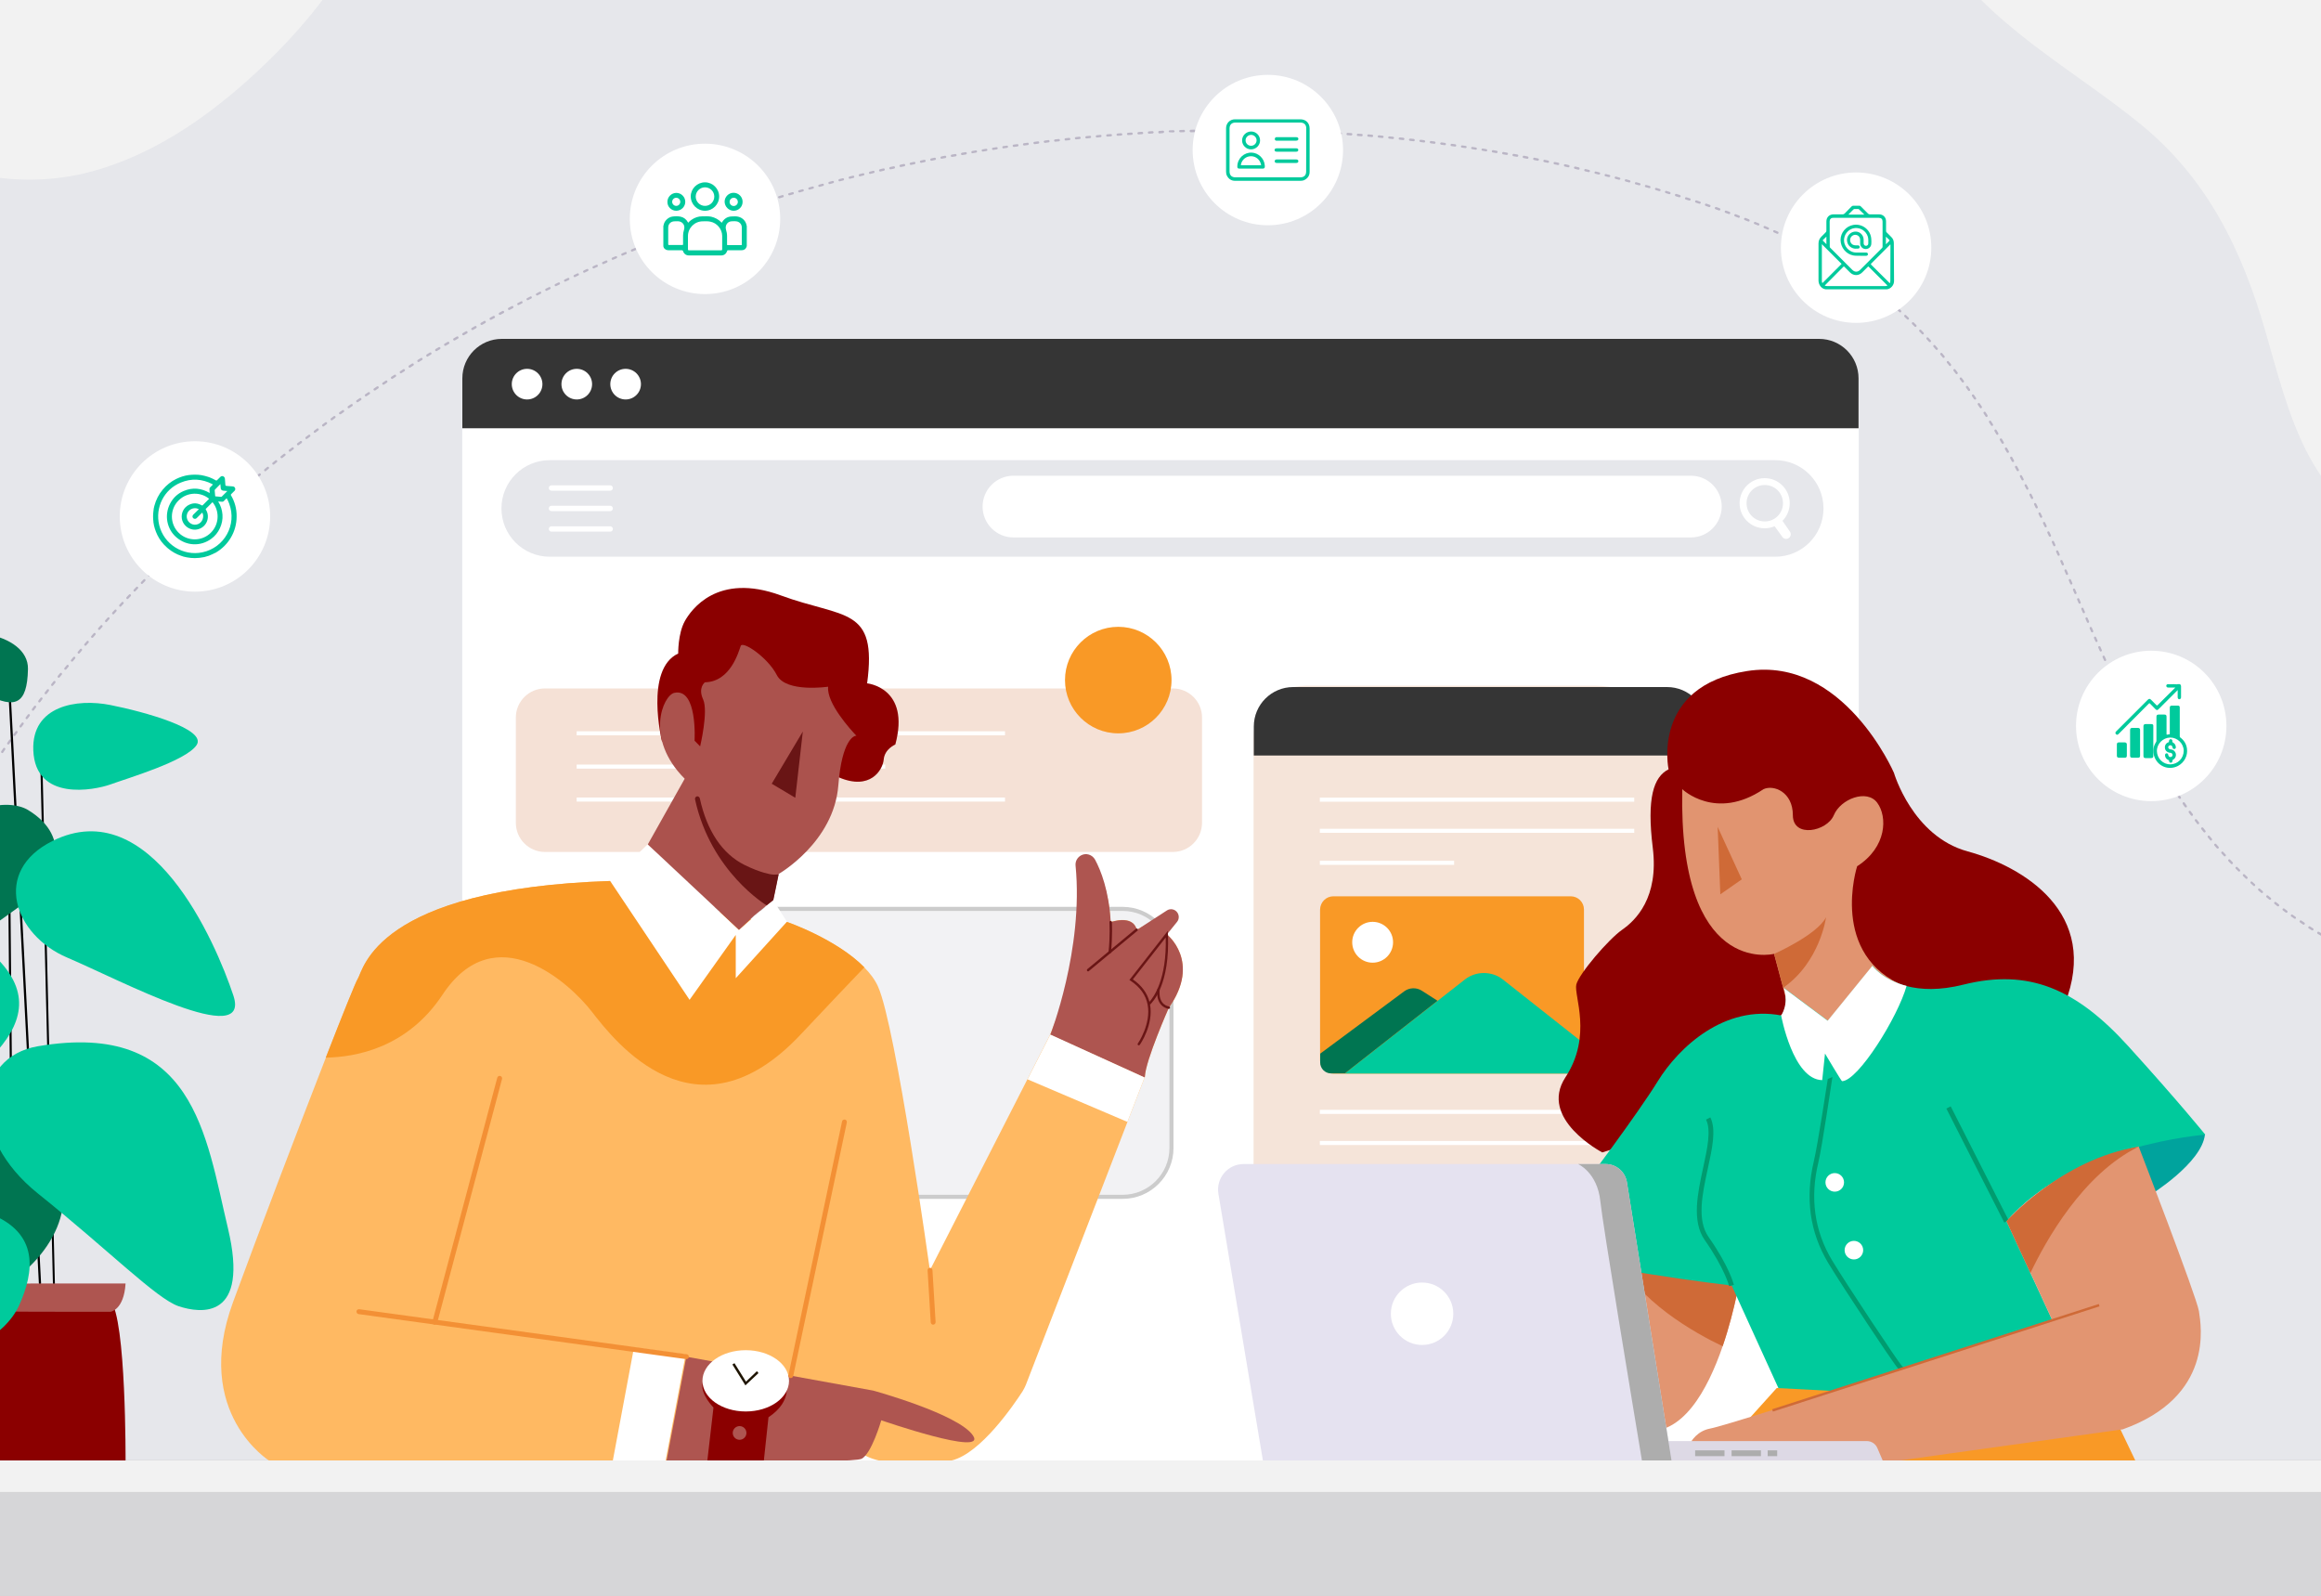 <svg xmlns="http://www.w3.org/2000/svg" xmlns:xlink="http://www.w3.org/1999/xlink" viewBox="0 0 2000 1375" style="enable-background:new 0 0 2000 1375" xml:space="preserve"><rect x="0" y="0" width="2000" height="1375" fill="#808080" stroke="none"/><style>.st1{fill:#e6e7eb}.st4{fill:#f2f2f2}.st5{fill:#8b0000}.st6{fill:#007551}.st7{fill:#ae5550}.st8{fill:#00ca9c}.st9{fill:#fff}.st10{fill:#353535}.st12{fill:#f99926}.st17{fill:#691515}.st19{fill:#f39035}.st22{fill:#cf6a37}.st24{fill:#e29571}.st25{fill:#009b6f}.st27{fill:#adadad}</style><g id="Layer_1"><defs><path id="SVGID_1_" d="M0 0h2000v1375H0z"/></defs><clipPath id="SVGID_2_"><use xlink:href="#SVGID_1_" style="overflow:visible"/></clipPath><g style="clip-path:url(#SVGID_2_)"><path class="st1" d="M0 0h2000v1375H0z"/><path style="fill:#d6d6d8" d="M0 1258h2000v117H0z"/><path d="M2084.4 837.4h-.2c-1-.2-2-.4-3-.5-.5-.1-.9-.6-.8-1.2s.6-.9 1.2-.8c1 .2 2 .4 2.9.5.5.1.9.6.8 1.2 0 .5-.4.8-.9.8zm-8.9-1.7h-.2c-1-.2-2-.4-2.9-.6-.5-.1-.9-.7-.8-1.2.1-.5.7-.9 1.2-.8 1 .2 1.9.4 2.9.6.5.1.9.6.8 1.2-.1.5-.5.8-1 .8zm-8.7-2h-.2c-1-.2-1.9-.5-2.9-.8-.5-.1-.9-.7-.7-1.2.1-.5.7-.9 1.2-.7 1 .3 1.9.5 2.9.8.5.1.9.7.7 1.2-.2.4-.6.7-1 .7zm-8.7-2.4h-.3c-1-.3-1.9-.6-2.9-.9-.5-.2-.8-.7-.7-1.2.2-.5.7-.8 1.2-.7 1 .3 1.9.6 2.9.9.5.2.8.7.7 1.2-.1.4-.5.7-.9.7zm-8.6-2.7c-.1 0-.2 0-.3-.1-1-.3-1.9-.6-2.9-1-.5-.2-.8-.8-.6-1.3.2-.5.8-.8 1.3-.6.9.3 1.9.6 2.8 1 .5.2.8.7.6 1.3-.1.4-.5.7-.9.7zm-8.5-3c-.1 0-.2 0-.4-.1-.9-.4-1.9-.7-2.8-1.1-.5-.2-.8-.8-.6-1.3.2-.5.8-.8 1.3-.6.9.4 1.9.7 2.8 1.1.5.2.8.8.6 1.3-.1.4-.5.7-.9.7zm-8.4-3.3c-.1 0-.3 0-.4-.1-.9-.4-1.9-.8-2.8-1.2-.5-.2-.7-.8-.5-1.3.2-.5.8-.7 1.3-.5.9.4 1.8.8 2.8 1.2.5.2.8.8.5 1.3-.1.3-.5.6-.9.6zm-8.2-3.6c-.1 0-.3 0-.4-.1-.9-.4-1.8-.8-2.7-1.3-.5-.2-.7-.8-.5-1.3.2-.5.8-.7 1.3-.5.9.4 1.8.8 2.7 1.3.5.2.7.8.5 1.3-.2.3-.5.6-.9.6zm-8.2-3.9c-.1 0-.3 0-.4-.1-.9-.4-1.8-.9-2.7-1.4-.5-.3-.7-.9-.4-1.3s.9-.7 1.3-.4c.9.5 1.8.9 2.7 1.3.5.2.7.8.5 1.3-.2.4-.6.6-1 .6zm-8-4.1c-.2 0-.3 0-.5-.1-.9-.5-1.8-1-2.7-1.4-.5-.3-.7-.9-.4-1.4.3-.5.9-.7 1.4-.4.9.5 1.8 1 2.6 1.4.5.3.7.9.4 1.4-.1.3-.4.5-.8.5zm-7.9-4.4c-.2 0-.3 0-.5-.1-.9-.5-1.7-1-2.6-1.5-.5-.3-.6-.9-.4-1.4.3-.5.9-.6 1.4-.4.9.5 1.7 1 2.6 1.5.5.3.6.9.4 1.4-.2.3-.5.5-.9.5zm-7.7-4.6c-.2 0-.4 0-.5-.1-.9-.5-1.7-1.1-2.6-1.6-.5-.3-.6-.9-.3-1.4.3-.5.9-.6 1.4-.3.8.5 1.7 1.1 2.5 1.6.5.3.6.9.3 1.4-.1.2-.5.4-.8.4zm-7.6-4.9c-.2 0-.4-.1-.5-.2-.8-.6-1.7-1.1-2.5-1.7-.5-.3-.6-.9-.3-1.4.3-.5.9-.6 1.4-.3.8.6 1.7 1.1 2.5 1.7.5.3.6.9.3 1.4-.3.3-.6.5-.9.5zm-7.5-5.1c-.2 0-.4-.1-.6-.2-.8-.6-1.6-1.2-2.5-1.7-.5-.3-.6-.9-.2-1.4.3-.5.9-.6 1.4-.2.8.6 1.6 1.2 2.4 1.7.5.3.6.9.2 1.4 0 .3-.3.4-.7.4zm-7.3-5.2c-.2 0-.4-.1-.6-.2l-2.4-1.8c-.4-.3-.5-1-.2-1.4.3-.4 1-.5 1.4-.2l2.4 1.8c.4.3.5 1 .2 1.4-.2.2-.5.4-.8.4zm-7.2-5.5c-.2 0-.4-.1-.6-.2-.8-.6-1.6-1.2-2.4-1.9-.4-.3-.5-1-.2-1.4.3-.4 1-.5 1.4-.2.8.6 1.6 1.2 2.4 1.9.4.3.5 1 .2 1.4-.2.3-.5.4-.8.4zm-7-5.7c-.2 0-.5-.1-.6-.2-.8-.6-1.5-1.3-2.3-1.9-.4-.4-.5-1-.1-1.4.4-.4 1-.5 1.4-.1.8.6 1.5 1.3 2.3 1.9.4.4.5 1 .1 1.4-.2.2-.5.3-.8.3zm-6.9-5.8c-.2 0-.5-.1-.7-.2-.8-.7-1.5-1.3-2.3-2-.4-.4-.5-1-.1-1.4.4-.4 1-.5 1.4-.1.7.7 1.5 1.3 2.3 2 .4.4.5 1 .1 1.4-.1.2-.4.3-.7.3zm-6.7-6c-.2 0-.5-.1-.7-.3-.7-.7-1.5-1.4-2.2-2-.4-.4-.4-1-.1-1.4.4-.4 1-.4 1.4 0 .7.7 1.5 1.4 2.2 2 .4.4.4 1 .1 1.4-.1.2-.4.3-.7.3zm-6.6-6.2c-.2 0-.5-.1-.7-.3-.7-.7-1.4-1.4-2.2-2.1-.4-.4-.4-1 0-1.4.4-.4 1-.4 1.4 0 .7.7 1.4 1.4 2.2 2.1.4.4.4 1 0 1.4-.1.2-.4.3-.7.3zm-6.4-6.3c-.3 0-.5-.1-.7-.3l-2.1-2.1c-.4-.4-.4-1 0-1.4.4-.4 1-.4 1.4 0l2.1 2.1c.4.4.4 1 0 1.4-.2.2-.4.3-.7.3zm-6.3-6.4c-.3 0-.5-.1-.7-.3-.7-.7-1.4-1.5-2.1-2.2-.4-.4-.4-1 0-1.4.4-.4 1-.4 1.4 0 .7.7 1.4 1.5 2.1 2.2.4.4.4 1 0 1.4-.2.2-.4.3-.7.3zm-6.1-6.7c-.3 0-.5-.1-.7-.3-.7-.7-1.3-1.5-2-2.2-.4-.4-.3-1 .1-1.4.4-.4 1-.3 1.4.1.7.7 1.3 1.5 2 2.2.4.4.3 1-.1 1.4-.2.2-.4.2-.7.2zm-6-6.7c-.3 0-.6-.1-.8-.3-.7-.8-1.3-1.5-2-2.3-.4-.4-.3-1.1.1-1.4.4-.4 1-.3 1.4.1.6.8 1.3 1.5 2 2.3.4.4.3 1-.1 1.4-.1.1-.3.2-.6.2zm-5.8-6.9c-.3 0-.6-.1-.8-.4-.6-.8-1.3-1.5-1.9-2.3-.3-.4-.3-1.1.1-1.4.4-.3 1.1-.3 1.4.1.6.8 1.3 1.5 1.9 2.3.4.4.3 1.1-.1 1.4-.1.3-.4.3-.6.3zm-5.6-7c-.3 0-.6-.1-.8-.4-.6-.8-1.2-1.6-1.9-2.4-.3-.4-.3-1.1.2-1.4s1.1-.3 1.4.2c.6.8 1.2 1.6 1.9 2.4.3.4.3 1.1-.2 1.4-.2.2-.4.2-.6.2zm-5.6-7.1c-.3 0-.6-.1-.8-.4l-.2-.3c-.5-.7-1.1-1.4-1.6-2.1-.3-.4-.2-1.1.2-1.4.4-.3 1.1-.2 1.4.2.5.7 1.1 1.4 1.6 2.1l.2.3c.3.4.3 1.1-.2 1.4-.1.2-.4.2-.6.2zm-1931.1-.7c-.2 0-.4 0-.5-.1-.5-.3-.6-.9-.3-1.4l1.5-2.6c.3-.5.9-.6 1.4-.3.5.3.6.9.3 1.4l-1.5 2.6c-.2.2-.6.4-.9.4zm1925.8-6.5c-.3 0-.6-.1-.8-.4l-1.8-2.4c-.3-.4-.2-1.1.2-1.4.4-.3 1.1-.2 1.4.2l1.8 2.4c.3.4.2 1.1-.2 1.4-.2.1-.4.2-.6.2zm-1921.1-1.2c-.2 0-.4 0-.5-.1-.5-.3-.6-.9-.3-1.4l1.6-2.6c.3-.5.9-.6 1.4-.3.5.3.6.9.3 1.4l-1.6 2.6c-.3.2-.6.4-.9.4zm1915.8-6.1c-.3 0-.6-.1-.8-.4-.6-.8-1.2-1.6-1.7-2.5-.3-.5-.2-1.1.3-1.4.5-.3 1.1-.2 1.4.3.6.8 1.1 1.6 1.7 2.5.3.5.2 1.1-.2 1.4-.3 0-.5.1-.7.1zm-1911.1-1.6c-.2 0-.4 0-.5-.2-.5-.3-.6-.9-.3-1.4l1.6-2.6c.3-.5.9-.6 1.4-.3.5.3.6.9.3 1.4l-1.6 2.5c-.3.4-.6.6-.9.6zm1906-5.8c-.3 0-.6-.2-.8-.4-.6-.8-1.1-1.7-1.7-2.5-.3-.5-.2-1.1.3-1.4.5-.3 1.1-.2 1.4.3.6.8 1.1 1.7 1.7 2.5.3.5.2 1.1-.3 1.4-.2 0-.4.1-.6.1zm-1901.2-1.8c-.2 0-.4-.1-.5-.2-.5-.3-.6-.9-.3-1.4l1.6-2.5c.3-.5.9-.6 1.4-.3.5.3.6.9.3 1.4L-22 686c-.3.3-.6.5-.9.5zm1896.2-5.7c-.3 0-.6-.2-.8-.5-.5-.8-1.1-1.7-1.6-2.5-.3-.5-.2-1.1.3-1.4.5-.3 1.1-.2 1.4.3.5.8 1.1 1.7 1.6 2.5.3.5.2 1.1-.3 1.4-.2.1-.4.2-.6.2zm-1891.4-1.9c-.2 0-.4-.1-.5-.2-.5-.3-.6-.9-.3-1.4l1.6-2.5c.3-.5.9-.6 1.4-.3.5.3.6.9.3 1.4l-1.6 2.5c-.2.3-.5.5-.9.5zm1886.6-5.7c-.3 0-.7-.2-.8-.5-.5-.8-1.1-1.7-1.6-2.5-.3-.5-.1-1.1.3-1.4.5-.3 1.1-.1 1.4.3.5.8 1.1 1.7 1.6 2.5.3.5.2 1.1-.3 1.4-.3.1-.5.2-.6.2zm-1881.6-1.9c-.2 0-.4-.1-.5-.2-.5-.3-.6-.9-.3-1.4l1.7-2.5c.3-.5.9-.6 1.4-.3.5.3.6.9.3 1.4l-1.7 2.5c-.3.4-.6.5-.9.5zm1876.8-5.8c-.3 0-.7-.2-.9-.5-.5-.9-1-1.7-1.6-2.6-.3-.5-.1-1.1.3-1.4.5-.3 1.1-.1 1.4.3.5.9 1 1.7 1.6 2.6.3.5.1 1.1-.3 1.4-.1.2-.3.2-.5.2zM-8.2 663.8c-.2 0-.4-.1-.6-.2-.5-.3-.6-.9-.3-1.4l1.7-2.5c.3-.5.9-.6 1.4-.3.5.3.6.9.3 1.4l-1.7 2.5c-.1.4-.4.5-.8.5zm1867.3-6c-.3 0-.7-.2-.9-.5-.5-.9-1-1.7-1.5-2.6-.3-.5-.1-1.1.4-1.4.5-.3 1.1-.1 1.4.4.5.9 1 1.7 1.5 2.6.3.5.1 1.1-.4 1.4-.2.1-.4.1-.5.1zM-3.1 656.3c-.2 0-.4-.1-.6-.2-.5-.3-.6-.9-.3-1.4l1.7-2.5c.3-.5.9-.6 1.4-.3.5.3.6.9.3 1.4l-1.7 2.5c-.2.4-.5.5-.8.5zm1857.6-6.3c-.3 0-.7-.2-.9-.5-.5-.9-1-1.7-1.5-2.6-.3-.5-.1-1.1.4-1.4.5-.3 1.1-.1 1.4.4.5.9 1 1.7 1.5 2.6.3.5.1 1.1-.4 1.4-.1.1-.3.1-.5.1zM2 648.9c-.2 0-.4-.1-.6-.2-.5-.3-.6-.9-.3-1.4l1.7-2.5c.3-.5.9-.6 1.4-.2.5.3.6.9.2 1.4l-1.7 2.5c-.1.3-.4.4-.7.4zm1848.1-6.7c-.4 0-.7-.2-.9-.5l-1.5-2.6c-.3-.5-.1-1.1.4-1.4.5-.3 1.1-.1 1.4.4l1.5 2.6c.3.5.1 1.1-.4 1.4-.2 0-.3.1-.5.1zm-1843-.7c-.2 0-.4-.1-.6-.2-.4-.3-.5-.9-.2-1.3l1.7-2.5c.3-.4.9-.6 1.4-.2.5.3.6.9.2 1.4L8 641.1c-.2.3-.5.4-.9.4zm1838.7-7.2c-.4 0-.7-.2-.9-.5-.5-.9-1-1.8-1.4-2.6-.3-.5-.1-1.1.4-1.4.5-.3 1.1-.1 1.4.4.5.9.9 1.8 1.4 2.6.3.5.1 1.1-.4 1.4-.2 0-.4.1-.5.1zm-1833.4-.1c-.2 0-.4-.1-.6-.2-.4-.3-.6-.9-.2-1.4l1.8-2.4c.3-.4.9-.5 1.4-.2.4.3.5.9.2 1.4l-1.8 2.4c-.2.3-.5.4-.8.4zm5.3-7.3c-.2 0-.4-.1-.6-.2-.4-.3-.5-1-.2-1.4l1.8-2.4c.3-.4 1-.5 1.4-.2s.5 1 .2 1.4l-1.8 2.4c-.2.3-.5.4-.8.4zm1823.8-.6c-.4 0-.7-.2-.9-.5-.5-.9-.9-1.8-1.4-2.7-.3-.5-.1-1.1.4-1.3.5-.3 1.1-.1 1.3.4.5.9.9 1.8 1.4 2.7.3.5.1 1.1-.4 1.4h-.4zM23 619.7c-.2 0-.4-.1-.6-.2-.4-.3-.5-1-.2-1.4l1.8-2.4c.3-.4 1-.5 1.4-.2.4.3.5 1 .2 1.4l-1.8 2.4c-.2.2-.5.4-.8.4zm1814.4-1.4c-.4 0-.7-.2-.9-.5-.5-.9-.9-1.8-1.4-2.7-.2-.5-.1-1.1.4-1.3.5-.3 1.1-.1 1.3.4.5.9.9 1.8 1.4 2.7.3.5.1 1.1-.4 1.3-.1.1-.3.1-.4.1zm-1809-5.9c-.2 0-.4-.1-.6-.2-.4-.3-.5-1-.2-1.4l1.8-2.4c.3-.4 1-.5 1.4-.2.4.3.5 1 .2 1.4l-1.8 2.4c-.2.3-.5.4-.8.4zm1804.9-2.1c-.4 0-.7-.2-.9-.6-.5-.9-.9-1.8-1.3-2.7-.2-.5 0-1.1.5-1.3.5-.2 1.1 0 1.3.5.4.9.9 1.8 1.3 2.7.2.5 0 1.1-.4 1.3-.2 0-.4.1-.5.1zm-1799.4-5c-.2 0-.4-.1-.6-.2-.4-.3-.5-1-.2-1.4l1.8-2.4c.3-.4 1-.5 1.4-.2.4.3.5 1 .2 1.4l-1.8 2.4c-.2.2-.5.4-.8.4zm1795.4-3.1c-.4 0-.7-.2-.9-.6-.4-.9-.9-1.8-1.3-2.7-.2-.5 0-1.1.5-1.3.5-.2 1.1 0 1.3.5.4.9.9 1.8 1.3 2.7.2.5 0 1.1-.5 1.3-.1.1-.3.1-.4.1zm-1789.9-4c-.2 0-.4-.1-.6-.2-.4-.3-.5-1-.2-1.4l1.9-2.4c.3-.4 1-.5 1.4-.2.4.3.5 1 .2 1.4l-1.8 2.4c-.3.2-.6.4-.9.4zm1786-4.1c-.4 0-.7-.2-.9-.6l-1.3-2.7c-.2-.5 0-1.1.5-1.3.5-.2 1.1 0 1.3.5l1.3 2.7c.2.5 0 1.1-.5 1.3-.2.1-.3.1-.4.1zM45 591.1c-.2 0-.4-.1-.6-.2-.4-.3-.5-1-.2-1.4l1.9-2.4c.3-.4 1-.5 1.4-.2.4.3.5 1 .2 1.4l-1.9 2.3c-.3.4-.6.5-.8.5zm1776.5-5.2c-.4 0-.7-.2-.9-.6l-1.3-2.7c-.2-.5 0-1.1.5-1.3.5-.2 1.1 0 1.3.5l1.3 2.7c.2.5 0 1.1-.5 1.3-.1.1-.3.1-.4.1zM50.6 584c-.2 0-.4-.1-.6-.2-.4-.3-.5-1-.2-1.4l1.9-2.3c.3-.4 1-.5 1.4-.1s.5 1 .1 1.4l-1.9 2.3c-.1.2-.4.3-.7.3zm1767.1-6.2c-.4 0-.7-.2-.9-.6l-1.3-2.7c-.2-.5 0-1.1.5-1.3.5-.2 1.1 0 1.3.5l1.3 2.7c.2.5 0 1.1-.5 1.3-.2.1-.3.1-.4.1zm-1761.4-.7c-.2 0-.4-.1-.6-.2-.4-.4-.5-1-.1-1.4l1.9-2.3c.4-.4 1-.5 1.4-.1.4.4.5 1 .1 1.4l-1.9 2.3c-.3.1-.5.3-.8.3zm5.7-7c-.2 0-.5-.1-.6-.2-.4-.4-.5-1-.1-1.4l1.9-2.3c.4-.4 1-.5 1.4-.1s.5 1 .1 1.4l-1.9 2.3c-.2.2-.5.3-.8.3zm1751.9-.5c-.4 0-.7-.2-.9-.6l-1.2-2.7c-.2-.5 0-1.1.5-1.3.5-.2 1.1 0 1.3.5l1.2 2.7c.2.5 0 1.1-.5 1.3-.1.1-.3.1-.4.1zM67.8 563.2c-.2 0-.5-.1-.6-.2-.4-.4-.5-1-.1-1.4l1.9-2.3c.4-.4 1-.5 1.4-.1.4.4.5 1 .1 1.4l-1.9 2.3c-.2.2-.5.3-.8.3zm1742.4-1.8c-.4 0-.7-.2-.9-.6l-1.2-2.7c-.2-.5 0-1.1.5-1.3.5-.2 1.1 0 1.3.5l1.2 2.7c.2.5 0 1.1-.5 1.3-.2.1-.3.1-.4.1zm-1736.6-5c-.2 0-.5-.1-.7-.2-.4-.4-.5-1-.1-1.4l2-2.3c.4-.4 1-.5 1.4-.1.4.4.5 1 .1 1.4l-2 2.3c-.1.2-.4.3-.7.3zm1732.9-3.2c-.4 0-.7-.2-.9-.6l-1.2-2.7c-.2-.5 0-1.1.5-1.3.5-.2 1.1 0 1.3.5l1.2 2.7c.2.5 0 1.1-.5 1.3-.2 0-.3.1-.4.1zm-1727-3.6c-.2 0-.5-.1-.7-.2-.4-.4-.5-1-.1-1.4l2-2.3c.4-.4 1-.5 1.4-.1.4.4.5 1 .1 1.4l-2 2.3c-.1.1-.4.3-.7.3zm1723.3-4.7c-.4 0-.8-.2-.9-.6l-1.2-2.7c-.2-.5 0-1.1.5-1.3.5-.2 1.1 0 1.3.5l1.2 2.7c.2.5 0 1.1-.5 1.3-.1.1-.3.1-.4.1zM85.5 542.8c-.2 0-.5-.1-.7-.3-.4-.4-.5-1-.1-1.4l2-2.2c.4-.4 1-.4 1.4-.1.4.4.4 1 .1 1.4l-2 2.2c-.2.3-.4.4-.7.4zm1713.7-6.1c-.4 0-.8-.2-.9-.6l-1.2-2.8c-.2-.5 0-1.1.5-1.3.5-.2 1.1 0 1.3.5l1.2 2.8c.2.5 0 1.1-.5 1.3-.2.1-.3.1-.4.1zm-1707.7-.6c-.2 0-.5-.1-.7-.3-.4-.4-.4-1-.1-1.4l2-2.2c.4-.4 1-.4 1.4-.1.4.4.4 1 .1 1.4l-2 2.2c-.2.3-.4.4-.7.4zm6.1-6.7c-.2 0-.5-.1-.7-.3-.4-.4-.4-1-.1-1.4l2-2.2c.4-.4 1-.4 1.4-.1.4.4.4 1 .1 1.4l-2 2.2c-.2.3-.5.4-.7.4zm1698-1c-.4 0-.8-.2-.9-.6l-1.2-2.8c-.2-.5 0-1.1.5-1.3.5-.2 1.1 0 1.3.5l1.2 2.8c.2.5 0 1.1-.5 1.3-.2.1-.3.1-.4.1zm-1691.9-5.6c-.2 0-.5-.1-.7-.3-.4-.4-.4-1-.1-1.4l2-2.2c.4-.4 1-.4 1.4 0 .4.4.4 1 0 1.4l-2 2.2c-.1.2-.4.3-.6.3zm1688.3-2.6c-.4 0-.8-.2-.9-.6l-1.2-2.8c-.2-.5 0-1.1.5-1.3.5-.2 1.1 0 1.3.5l1.2 2.8c.2.5 0 1.1-.5 1.3-.2.1-.3.1-.4.1zm-1682.2-4c-.2 0-.5-.1-.7-.3-.4-.4-.4-1 0-1.4l2.1-2.2c.4-.4 1-.4 1.4 0s.4 1 0 1.4l-2.1 2.2c-.2.2-.4.3-.7.3zm1678.6-4.3c-.4 0-.8-.2-.9-.6l-1.2-2.8c-.2-.5 0-1.1.5-1.3.5-.2 1.1 0 1.3.5l1.2 2.8c.2.5 0 1.1-.5 1.3-.2.1-.3.1-.4.1zM116 509.7c-.2 0-.5-.1-.7-.3-.4-.4-.4-1 0-1.4l2.1-2.2c.4-.4 1-.4 1.4 0 .4.4.4 1 0 1.4l-2.1 2.2c-.2.2-.4.3-.7.3zm1668.8-6c-.4 0-.8-.2-.9-.6l-1.2-2.8c-.2-.5 0-1.1.5-1.3.5-.2 1.1 0 1.3.5l1.2 2.8c.2.5 0 1.1-.5 1.3-.2 0-.3.1-.4.1zm-1662.5-.5c-.3 0-.5-.1-.7-.3-.4-.4-.4-1 0-1.4l2.1-2.2c.4-.4 1-.4 1.4 0 .4.4.4 1 0 1.4l-2.1 2.1c-.2.3-.5.4-.7.4zm6.3-6.4c-.3 0-.5-.1-.7-.3-.4-.4-.4-1 0-1.4l2.1-2.1c.4-.4 1-.4 1.4 0 .4.4.4 1 0 1.4l-2.1 2.1c-.2.2-.5.3-.7.3zm1652.5-1.4c-.4 0-.8-.2-.9-.6l-1.2-2.8c-.2-.5 0-1.1.5-1.3.5-.2 1.1 0 1.3.5l1.2 2.8c.2.5 0 1.1-.5 1.3-.1.1-.2.1-.4.1zm-1646.2-5c-.3 0-.5-.1-.7-.3-.4-.4-.4-1 0-1.4l2.1-2.1c.4-.4 1-.4 1.4 0 .4.4.4 1 0 1.4l-2.1 2.1c-.2.2-.4.3-.7.3zm1642.6-3.2c-.4 0-.8-.2-.9-.6l-1.2-2.7c-.2-.5 0-1.1.5-1.3.5-.2 1.1 0 1.3.5l1.2 2.7c.2.5 0 1.1-.5 1.3-.1 0-.2.1-.4.1zm-1636.2-3.1c-.3 0-.5-.1-.7-.3-.4-.4-.4-1 0-1.4l2.1-2.1c.4-.4 1-.4 1.4 0 .4.4.4 1 0 1.4l-2.1 2.1c-.2.2-.4.3-.7.3zm1632.6-5.2c-.4 0-.7-.2-.9-.6l-1.2-2.7c-.2-.5 0-1.1.5-1.3.5-.2 1.1 0 1.3.5l1.2 2.7c.2.5 0 1.1-.5 1.3-.2.1-.3.1-.4.1zm-1626.1-1.1c-.3 0-.5-.1-.7-.3-.4-.4-.4-1 0-1.4l2.2-2.1c.4-.4 1-.4 1.4 0 .4.4.4 1 0 1.4l-2.2 2.1c-.2.2-.5.3-.7.3zm6.5-6.3c-.3 0-.5-.1-.7-.3-.4-.4-.4-1 0-1.4l2.2-2.1c.4-.4 1-.4 1.4 0 .4.4.4 1 0 1.4l-2.2 2.1c-.2.2-.5.3-.7.3zm1615.9-.8c-.4 0-.7-.2-.9-.6l-1.2-2.7c-.2-.5 0-1.1.5-1.3.5-.2 1.1 0 1.3.5l1.2 2.7c.2.5 0 1.1-.5 1.3-.1.1-.3.1-.4.1zm-1609.4-5.4c-.3 0-.5-.1-.7-.3-.4-.4-.4-1 0-1.4l2.2-2.1c.4-.4 1-.4 1.4 0 .4.4.4 1 0 1.4l-2.2 2.1c-.2.2-.4.3-.7.3zm1605.6-2.8c-.4 0-.7-.2-.9-.6l-1.3-2.7c-.2-.5 0-1.1.5-1.3.5-.2 1.1 0 1.3.5l1.3 2.7c.2.5 0 1.1-.5 1.3-.1.1-.2.1-.4.1zm-1599-3.3c-.3 0-.5-.1-.7-.3-.4-.4-.4-1 .1-1.4l2.2-2c.4-.4 1-.3 1.4.1.4.4.3 1-.1 1.4l-2.2 2c-.2.1-.5.2-.7.2zm1595.3-4.8c-.4 0-.7-.2-.9-.6l-1.3-2.7c-.2-.5 0-1.1.5-1.3.5-.2 1.1 0 1.3.5l1.3 2.7c.2.5 0 1.1-.5 1.3-.1 0-.3.1-.4.1zM174 453.1c-.3 0-.5-.1-.7-.3-.4-.4-.3-1 .1-1.4l2.2-2c.4-.4 1-.3 1.4.1.4.4.3 1-.1 1.4l-2.2 2c-.2.1-.4.2-.7.2zm6.7-6.1c-.3 0-.5-.1-.7-.3-.4-.4-.3-1 .1-1.4l2.2-2c.4-.4 1-.3 1.4.1.4.4.3 1-.1 1.4l-2.2 2c-.2.1-.5.2-.7.2zm1578.1-.8c-.4 0-.7-.2-.9-.6l-1.3-2.7c-.2-.5 0-1.1.5-1.3.5-.2 1.1 0 1.3.5l1.3 2.7c.2.5 0 1.1-.5 1.3-.1.1-.2.1-.4.1zM187.4 441c-.3 0-.6-.1-.7-.3-.4-.4-.3-1 .1-1.4l2.3-2c.4-.4 1-.3 1.4.1.4.4.3 1-.1 1.4l-2.2 2c-.3.2-.6.2-.8.2zm1567.6-2.9c-.4 0-.7-.2-.9-.6l-1.3-2.7c-.2-.5 0-1.1.5-1.3.5-.2 1.1 0 1.3.5l1.3 2.7c.2.5 0 1.1-.5 1.3-.1.1-.3.1-.4.1zm-1560.8-3c-.3 0-.6-.1-.8-.3-.4-.4-.3-1 .1-1.4l2.3-2c.4-.4 1-.3 1.4.1.4.4.3 1-.1 1.4l-2.3 2c-.2.1-.4.2-.6.2zM1751 430c-.4 0-.7-.2-.9-.6l-1.3-2.7c-.2-.5 0-1.1.5-1.3.5-.2 1.1 0 1.3.5l1.3 2.7c.2.5 0 1.1-.5 1.3-.1.1-.2.1-.4.1zm-1550-.8c-.3 0-.6-.1-.8-.3-.4-.4-.3-1 .1-1.4l2.3-2c.4-.4 1.1-.3 1.4.1.4.4.3 1.1-.1 1.4l-2.3 2c-.2.1-.4.2-.6.2zm6.8-5.9c-.3 0-.6-.1-.8-.4-.4-.4-.3-1.1.1-1.4l2.3-1.9c.4-.4 1.1-.3 1.4.1.4.4.3 1.1-.1 1.4l-2.3 1.9c-.1.2-.3.3-.6.3zM1747 422c-.4 0-.7-.2-.9-.6-.4-.9-.9-1.8-1.4-2.7-.3-.5-.1-1.1.4-1.3.5-.3 1.1-.1 1.3.4.5.9.9 1.8 1.4 2.7.2.5 0 1.1-.4 1.3-.1.2-.3.2-.4.2zm-1532.3-4.5c-.3 0-.6-.1-.8-.4-.4-.4-.3-1.1.1-1.4l2.3-1.9c.4-.4 1.1-.3 1.4.1.4.4.3 1.1-.1 1.4l-2.3 1.9c-.1.2-.4.3-.6.3zm1528.2-3.5c-.4 0-.7-.2-.9-.5-.5-.9-.9-1.8-1.4-2.7-.3-.5-.1-1.1.4-1.3.5-.3 1.1-.1 1.3.4.5.9.9 1.8 1.4 2.7.3.5.1 1.1-.4 1.3-.1.1-.2.1-.4.1zm-1521.3-2.2c-.3 0-.6-.1-.8-.4-.4-.4-.3-1.1.1-1.4l2.3-1.9c.4-.3 1.1-.3 1.4.1s.3 1.1-.1 1.4l-2.3 1.9c-.1.2-.3.3-.6.3zm7-5.7c-.3 0-.6-.1-.8-.4-.3-.4-.3-1.1.1-1.4l2.3-1.9c.4-.3 1.1-.3 1.4.1.3.4.3 1.1-.1 1.4l-2.3 1.9c-.1.2-.4.3-.6.3zm1510.1-.1c-.4 0-.7-.2-.9-.5l-1.4-2.6c-.3-.5-.1-1.1.4-1.4.5-.3 1.1-.1 1.4.4l1.4 2.6c.3.5.1 1.1-.4 1.4-.2.1-.3.1-.5.1zm-1503.1-5.6c-.3 0-.6-.1-.8-.4-.3-.4-.3-1.1.2-1.4l2.3-1.9c.4-.3 1.1-.3 1.4.2.3.4.3 1.1-.2 1.4l-2.3 1.9c-.1.1-.4.2-.6.2zm1498.9-2.3c-.4 0-.7-.2-.9-.5-.5-.9-1-1.8-1.4-2.6-.3-.5-.1-1.1.4-1.4.5-.3 1.1-.1 1.4.4.5.9 1 1.8 1.4 2.6.3.5.1 1.1-.4 1.4-.2.1-.4.1-.5.1zm-1491.8-3.3c-.3 0-.6-.1-.8-.4-.3-.4-.3-1.1.2-1.4l2.4-1.9c.4-.3 1.1-.3 1.4.2.3.4.3 1.1-.2 1.4l-2.4 1.9c-.2.1-.4.2-.6.2zm1487.4-4.6c-.4 0-.7-.2-.9-.5-.5-.9-1-1.7-1.5-2.6-.3-.5-.1-1.1.4-1.4.5-.3 1.1-.1 1.4.4.5.9 1 1.7 1.5 2.6.3.5.1 1.1-.4 1.4-.1.1-.3.1-.5.1zm-1480.3-1c-.3 0-.6-.1-.8-.4-.3-.4-.3-1.1.2-1.4l2.4-1.8c.4-.3 1.1-.3 1.4.2.3.4.3 1.1-.2 1.4l-2.4 1.8c-.2.2-.4.2-.6.2zm7.1-5.5c-.3 0-.6-.1-.8-.4-.3-.4-.3-1.1.2-1.4l2.4-1.8c.4-.3 1.1-.2 1.4.2s.2 1.1-.2 1.4l-2.4 1.8c-.2.2-.4.2-.6.2zm1468.8-1.3c-.3 0-.7-.2-.9-.5-.5-.9-1-1.7-1.5-2.6-.3-.5-.1-1.1.4-1.4.5-.3 1.1-.1 1.4.4.5.9 1 1.7 1.5 2.6.3.5.1 1.1-.4 1.4-.2.1-.4.1-.5.1zm-1461.6-4.1c-.3 0-.6-.1-.8-.4-.3-.4-.2-1.1.2-1.4l2.4-1.8c.4-.3 1.1-.2 1.4.2.3.4.2 1.1-.2 1.4l-2.4 1.8c-.2.1-.4.2-.6.2zm1457-3.6c-.3 0-.7-.2-.9-.5-.5-.9-1-1.7-1.5-2.6-.3-.5-.1-1.1.3-1.4.5-.3 1.1-.1 1.4.3.5.9 1 1.7 1.5 2.6.3.5.1 1.1-.3 1.4-.1.1-.3.2-.5.2zm-1449.8-1.8c-.3 0-.6-.1-.8-.4-.3-.4-.2-1.1.2-1.4l2.4-1.8c.4-.3 1.1-.2 1.4.2.3.4.2 1.1-.2 1.4l-2.4 1.8c-.2.1-.4.2-.6.2zm7.2-5.4c-.3 0-.6-.1-.8-.4-.3-.4-.2-1.1.2-1.4l2.4-1.8c.4-.3 1.1-.2 1.4.2.3.4.2 1.1-.2 1.4l-2.4 1.8c-.2.2-.4.2-.6.2zm1438-.5c-.3 0-.7-.2-.9-.5-.5-.9-1-1.7-1.6-2.5-.3-.5-.1-1.1.3-1.4.5-.3 1.1-.1 1.4.3.5.8 1.1 1.7 1.6 2.6.3.5.1 1.1-.3 1.4-.2 0-.3.1-.5.1zm-1430.7-4.8c-.3 0-.6-.1-.8-.4-.3-.4-.2-1.1.2-1.4l2.4-1.8c.4-.3 1.1-.2 1.4.2s.2 1.1-.2 1.4l-2.4 1.8c-.2.2-.4.2-.6.2zm1425.9-2.9c-.3 0-.7-.2-.8-.5-.5-.8-1.1-1.7-1.6-2.5-.3-.5-.2-1.1.3-1.4.5-.3 1.1-.2 1.4.3.5.8 1.1 1.7 1.6 2.5.3.5.2 1.1-.3 1.4-.2.2-.4.2-.6.2zM293.1 357c-.3 0-.6-.1-.8-.4-.3-.4-.2-1.1.2-1.4l2.5-1.7c.5-.3 1.1-.2 1.4.2.3.5.2 1.1-.2 1.4l-2.4 1.7c-.3.1-.5.2-.7.2zm1413.7-5.2c-.3 0-.6-.2-.8-.5-.5-.8-1.1-1.7-1.7-2.5-.3-.5-.2-1.1.3-1.4.5-.3 1.1-.2 1.4.3.6.8 1.1 1.7 1.7 2.5.3.5.2 1.1-.3 1.4-.2.1-.4.2-.6.2zm-1406.3 0c-.3 0-.6-.1-.8-.4-.3-.5-.2-1.1.2-1.4l2.5-1.7c.5-.3 1.1-.2 1.4.2.3.5.2 1.1-.2 1.4l-2.5 1.7c-.2.1-.4.2-.6.2zm7.4-5.2c-.3 0-.6-.2-.8-.4-.3-.5-.2-1.1.3-1.4l2.5-1.7c.5-.3 1.1-.2 1.4.3.3.5.2 1.1-.3 1.4l-2.5 1.7c-.2.1-.4.1-.6.1zm1393.9-2.3c-.3 0-.6-.2-.8-.4-.6-.8-1.1-1.6-1.7-2.5-.3-.5-.2-1.1.3-1.4.5-.3 1.1-.2 1.4.3.6.8 1.1 1.6 1.7 2.5.3.5.2 1.1-.3 1.4-.2.1-.4.1-.6.1zm-1386.5-2.8c-.3 0-.6-.2-.8-.4-.3-.5-.2-1.1.3-1.4l2.5-1.7c.5-.3 1.1-.2 1.4.3.3.5.2 1.1-.3 1.4l-2.5 1.7c-.2.1-.4.1-.6.1zm1381.4-4.6c-.3 0-.6-.1-.8-.4-.6-.8-1.2-1.6-1.7-2.4-.3-.4-.2-1.1.2-1.4.4-.3 1.1-.2 1.4.2.6.8 1.2 1.6 1.7 2.4.3.5.2 1.1-.2 1.4-.2.2-.4.2-.6.2zm-1373.9-.4c-.3 0-.6-.2-.8-.4-.3-.5-.2-1.1.3-1.4l2.5-1.7c.5-.3 1.1-.2 1.4.3.3.5.2 1.1-.3 1.4l-2.5 1.7c-.2 0-.4.1-.6.1zm7.5-5c-.3 0-.6-.2-.8-.4-.3-.5-.2-1.1.3-1.4l2.5-1.7c.5-.3 1.1-.2 1.4.3.3.5.2 1.1-.3 1.4l-2.5 1.7c-.2 0-.4.1-.6.1zm1361.1-1.9c-.3 0-.6-.1-.8-.4l-1.8-2.4c-.3-.4-.2-1.1.2-1.4.4-.3 1.1-.2 1.4.2l1.8 2.4c.3.4.2 1.1-.2 1.4-.2.2-.4.2-.6.2zm-1353.6-3.1c-.3 0-.6-.2-.8-.5-.3-.5-.2-1.1.3-1.4l2.5-1.6c.5-.3 1.1-.2 1.4.3.3.5.2 1.1-.3 1.4l-2.5 1.6c-.2.2-.4.2-.6.2zm1348.2-4.1c-.3 0-.6-.1-.8-.4l-1.8-2.4c-.3-.4-.3-1.1.2-1.4.4-.3 1.1-.3 1.4.2l1.8 2.4c.3.4.3 1.1-.2 1.4-.2.2-.4.2-.6.2zm-1340.6-.7c-.3 0-.7-.2-.8-.5-.3-.5-.2-1.1.3-1.4l2.5-1.6c.5-.3 1.1-.2 1.4.3s.2 1.1-.3 1.4l-2.5 1.6c-.2.1-.4.2-.6.2zm7.6-4.9c-.3 0-.7-.2-.8-.5-.3-.5-.2-1.1.3-1.4l2.5-1.6c.5-.3 1.1-.2 1.4.3.3.5.2 1.1-.3 1.4l-2.5 1.6c-.2.2-.4.2-.6.2zm1327.4-1.4c-.3 0-.6-.1-.8-.4-.6-.8-1.2-1.6-1.9-2.3-.3-.4-.3-1.1.1-1.4.4-.3 1.1-.3 1.4.1.6.8 1.3 1.6 1.9 2.3.3.4.3 1.1-.2 1.4 0 .2-.2.3-.5.3zM360.6 312c-.3 0-.7-.2-.9-.5-.3-.5-.1-1.1.3-1.4l2.6-1.6c.5-.3 1.1-.1 1.4.3.3.5.1 1.1-.3 1.4l-2.6 1.6c-.1.2-.3.2-.5.2zm1314.2-3.6c-.3 0-.6-.1-.8-.4-.6-.8-1.3-1.5-1.9-2.3-.4-.4-.3-1.1.1-1.4.4-.4 1.1-.3 1.4.1.6.8 1.3 1.5 1.9 2.3.4.4.3 1.1-.1 1.4-.2.2-.4.3-.6.3zm-1306.5-1.1c-.3 0-.7-.2-.9-.5-.3-.5-.1-1.1.3-1.4l2.6-1.6c.5-.3 1.1-.1 1.4.3.3.5.1 1.1-.3 1.4l-2.6 1.6c-.1.2-.3.2-.5.2zm7.7-4.7c-.3 0-.7-.2-.9-.5-.3-.5-.1-1.1.3-1.4l2.6-1.5c.5-.3 1.1-.1 1.4.3s.1 1.1-.3 1.4l-2.6 1.5c-.1.2-.3.2-.5.2zm1292.9-1.1c-.3 0-.6-.1-.8-.3-.7-.8-1.3-1.5-2-2.3-.4-.4-.3-1 .1-1.4.4-.4 1-.3 1.4.1.7.8 1.3 1.5 2 2.3.4.4.3 1-.1 1.4-.1.1-.4.2-.6.2zM383.7 298c-.3 0-.7-.2-.9-.5-.3-.5-.1-1.1.3-1.4l2.6-1.5c.5-.3 1.1-.1 1.4.4.3.5.1 1.1-.4 1.4l-2.6 1.5s-.2.1-.4.1zm1279.2-3.2c-.3 0-.5-.1-.7-.3-.7-.7-1.3-1.5-2-2.2-.4-.4-.3-1 .1-1.4.4-.4 1-.3 1.4.1.7.7 1.4 1.5 2 2.2.4.4.3 1-.1 1.4-.2.1-.4.2-.7.2zm-1271.4-1.4c-.3 0-.7-.2-.9-.5-.3-.5-.1-1.1.4-1.4l2.6-1.5c.5-.3 1.1-.1 1.4.4.3.5.1 1.1-.4 1.4l-2.6 1.5c-.2.1-.3.1-.5.1zm7.8-4.5c-.3 0-.7-.2-.9-.5-.3-.5-.1-1.1.4-1.4l2.6-1.5c.5-.3 1.1-.1 1.4.4.3.5.1 1.1-.4 1.4l-2.6 1.5c-.2 0-.3.1-.5.1zm1257.5-.7c-.3 0-.5-.1-.7-.3-.7-.7-1.4-1.4-2.1-2.2-.4-.4-.4-1 0-1.4.4-.4 1-.4 1.4 0 .7.7 1.4 1.4 2.1 2.2.4.4.4 1 0 1.4-.2.2-.5.3-.7.3zm-1249.7-3.8c-.3 0-.7-.2-.9-.5-.3-.5-.1-1.1.4-1.4l2.6-1.5c.5-.3 1.1-.1 1.4.4.3.5.1 1.1-.4 1.4l-2.6 1.5c-.1.1-.3.1-.5.1zm1243.4-2.7c-.3 0-.5-.1-.7-.3l-2.1-2.1c-.4-.4-.4-1 0-1.4.4-.4 1-.4 1.4 0l2.1 2.1c.4.4.4 1 0 1.4-.2.2-.5.3-.7.3zM415 280c-.4 0-.7-.2-.9-.5-.3-.5-.1-1.1.4-1.4l2.6-1.5c.5-.3 1.1-.1 1.4.4.3.5.1 1.1-.4 1.4l-2.6 1.5c-.2.1-.3.1-.5.1zm7.9-4.4c-.4 0-.7-.2-.9-.5-.3-.5-.1-1.1.4-1.4l2.6-1.4c.5-.3 1.1-.1 1.4.4.3.5.1 1.1-.4 1.4l-2.6 1.4c-.2.1-.4.1-.5.1zm1221.1-.2c-.2 0-.5-.1-.7-.3-.7-.7-1.4-1.4-2.2-2.1-.4-.4-.4-1 0-1.4.4-.4 1-.4 1.4 0 .7.7 1.5 1.4 2.2 2.1.4.4.4 1 0 1.4-.1.2-.4.3-.7.3zm-1213.2-4.1c-.4 0-.7-.2-.9-.5-.3-.5-.1-1.1.4-1.4l2.6-1.4c.5-.3 1.1-.1 1.4.4.3.5.1 1.1-.4 1.4l-2.6 1.4c-.2.1-.3.1-.5.1zm1206.6-2.1c-.2 0-.5-.1-.7-.3-.7-.7-1.5-1.3-2.2-2-.4-.4-.4-1-.1-1.4.4-.4 1-.4 1.4-.1.8.7 1.5 1.3 2.2 2 .4.4.4 1 .1 1.4-.1.3-.4.4-.7.4zm-1198.7-2.1c-.4 0-.7-.2-.9-.5-.3-.5-.1-1.1.4-1.4l2.7-1.4c.5-.3 1.1-.1 1.4.4s.1 1.1-.4 1.4l-2.7 1.4c-.1 0-.3.1-.5.1zm1192-3.9c-.2 0-.5-.1-.7-.2-.8-.7-1.5-1.3-2.3-2-.4-.4-.5-1-.1-1.4.4-.4 1-.5 1.4-.1.8.7 1.5 1.3 2.3 2 .4.4.5 1 .1 1.4-.2.2-.4.3-.7.3zm-1184-.3c-.4 0-.7-.2-.9-.5-.3-.5-.1-1.1.4-1.3l2.7-1.4c.5-.3 1.1-.1 1.3.4.3.5.1 1.1-.4 1.3l-2.7 1.4c-.1 0-.2.1-.4.1zm8-4.2c-.4 0-.7-.2-.9-.5-.3-.5-.1-1.1.4-1.3l2.7-1.4c.5-.3 1.1-.1 1.3.4s.1 1.1-.4 1.3l-2.7 1.4c-.1.1-.2.1-.4.1zm1169.1-1.3c-.2 0-.4-.1-.6-.2-.8-.6-1.5-1.3-2.3-1.9-.4-.3-.5-1-.1-1.4.3-.4 1-.5 1.4-.1.8.6 1.6 1.3 2.3 1.9.4.4.5 1 .1 1.4-.2.2-.5.3-.8.3zm-1161-2.8c-.4 0-.7-.2-.9-.5-.2-.5-.1-1.1.4-1.3l2.7-1.4c.5-.2 1.1 0 1.3.4.2.5 0 1.1-.4 1.3l-2.7 1.4c-.1.1-.3.1-.4.1zm1154-2.9c-.2 0-.4-.1-.6-.2l-2.4-1.8c-.4-.3-.5-1-.2-1.4.3-.4 1-.5 1.4-.2l2.4 1.8c.4.3.5 1 .2 1.4-.2.3-.5.4-.8.4zm-1146-1.1c-.4 0-.7-.2-.9-.6-.2-.5 0-1.1.5-1.3l2.7-1.3c.5-.2 1.1 0 1.3.5s0 1.1-.5 1.3l-2.7 1.3c-.1.1-.2.1-.4.1zm8.1-4c-.4 0-.7-.2-.9-.6-.2-.5 0-1.1.5-1.3l2.7-1.3c.5-.2 1.1 0 1.3.5.2.5 0 1.1-.5 1.3l-2.7 1.3c-.1.1-.2.1-.4.1zm1130.7-.3c-.2 0-.4-.1-.6-.2l-2.4-1.8c-.4-.3-.5-1-.2-1.4.3-.4 1-.5 1.4-.2l2.4 1.8c.4.3.5 1 .2 1.4-.2.2-.5.4-.8.4zM487 242.7c-.4 0-.7-.2-.9-.6-.2-.5 0-1.1.5-1.3l2.7-1.3c.5-.2 1.1 0 1.3.5.2.5 0 1.1-.5 1.3l-2.7 1.3c-.1.1-.2.1-.4.1zm1115.3-1.7c-.2 0-.4-.1-.6-.2-.8-.6-1.6-1.1-2.5-1.7-.5-.3-.6-.9-.3-1.4.3-.5.9-.6 1.4-.3.8.6 1.7 1.1 2.5 1.7.5.3.6.9.2 1.4-.1.3-.4.5-.7.5zm-1107.1-2.2c-.4 0-.7-.2-.9-.6-.2-.5 0-1.1.5-1.3l2.7-1.3c.5-.2 1.1 0 1.3.5.2.5 0 1.1-.5 1.3l-2.7 1.3c-.1.1-.3.1-.4.1zm1099.7-2.9c-.2 0-.4-.1-.6-.2-.8-.6-1.7-1.1-2.5-1.7-.5-.3-.6-.9-.3-1.4.3-.5.9-.6 1.4-.3.8.6 1.7 1.1 2.5 1.7.5.3.6.9.3 1.4-.2.3-.5.5-.8.5zM503.4 235c-.4 0-.7-.2-.9-.6-.2-.5 0-1.1.5-1.3l2.7-1.3c.5-.2 1.1 0 1.3.5.2.5 0 1.1-.5 1.3l-2.7 1.3c-.2.1-.3.1-.4.1zm8.1-3.7c-.4 0-.7-.2-.9-.6-.2-.5 0-1.1.5-1.3l2.7-1.2c.5-.2 1.1 0 1.3.5s0 1.1-.5 1.3l-2.7 1.2c-.1 0-.2.1-.4.1zm1075.8-.3c-.2 0-.4 0-.5-.2-.8-.5-1.7-1.1-2.5-1.6-.5-.3-.6-.9-.3-1.4.3-.5.9-.6 1.4-.3.9.5 1.7 1.1 2.6 1.6.5.3.6.9.3 1.4-.3.3-.7.5-1 .5zm-1067.5-3.4c-.4 0-.7-.2-.9-.6-.2-.5 0-1.1.5-1.3l2.7-1.2c.5-.2 1.1 0 1.3.5.2.5 0 1.1-.5 1.3l-2.7 1.2c-.2 0-.3.1-.4.1zm1059.8-1.3c-.2 0-.4 0-.5-.1-.9-.5-1.7-1-2.6-1.5-.5-.3-.6-.9-.4-1.4.3-.5.9-.6 1.4-.4.9.5 1.7 1 2.6 1.5.5.3.6.9.3 1.4-.1.3-.4.5-.8.5zM528 223.9c-.4 0-.8-.2-.9-.6-.2-.5 0-1.1.5-1.3l2.8-1.2c.5-.2 1.1 0 1.3.5s0 1.1-.5 1.3l-2.8 1.2c-.1.1-.2.1-.4.1zm1043.8-2.1c-.2 0-.3 0-.5-.1-.9-.5-1.7-1-2.6-1.5-.5-.3-.7-.9-.4-1.4.3-.5.9-.7 1.4-.4.9.5 1.8 1 2.6 1.5.5.3.7.9.4 1.4-.2.3-.5.5-.9.5zm-1035.5-1.5c-.4 0-.8-.2-.9-.6-.2-.5 0-1.1.5-1.3l2.8-1.2c.5-.2 1.1 0 1.3.5.2.5 0 1.1-.5 1.3l-2.8 1.2c-.1.1-.3.1-.4.1zm1027.6-2.9c-.2 0-.3 0-.5-.1-.9-.5-1.8-.9-2.6-1.4-.5-.3-.7-.9-.4-1.4.3-.5.9-.7 1.4-.4.9.5 1.8.9 2.7 1.4.5.3.7.9.4 1.4-.3.4-.6.5-1 .5zm-1019.3-.6c-.4 0-.8-.2-.9-.6-.2-.5 0-1.1.5-1.3l2.8-1.2c.5-.2 1.1 0 1.3.5.2.5 0 1.1-.5 1.3l-2.8 1.2c-.1.1-.3.1-.4.1zm8.3-3.5c-.4 0-.8-.2-.9-.6-.2-.5 0-1.1.5-1.3l2.8-1.1c.5-.2 1.1 0 1.3.5.2.5 0 1.1-.5 1.3l-2.8 1.1c-.1.1-.3.1-.4.1zm1003.1 0c-.2 0-.3 0-.5-.1-.9-.5-1.8-.9-2.7-1.4-.5-.2-.7-.9-.4-1.3.3-.5.9-.7 1.3-.4.9.5 1.8.9 2.7 1.4.5.3.7.9.4 1.3-.1.3-.5.5-.8.5zm-994.7-3.4c-.4 0-.8-.2-.9-.6-.2-.5 0-1.1.6-1.3l2.8-1.1c.5-.2 1.1 0 1.3.6.2.5 0 1.1-.6 1.3l-2.8 1.1h-.4zm986.6-.7c-.1 0-.3 0-.4-.1-.9-.4-1.8-.9-2.7-1.3-.5-.2-.7-.8-.5-1.3.2-.5.8-.7 1.3-.5.9.4 1.8.9 2.7 1.3.5.2.7.8.5 1.3-.2.4-.5.6-.9.6zm-978.3-2.7c-.4 0-.8-.2-.9-.6-.2-.5 0-1.1.6-1.3l2.8-1.1c.5-.2 1.1 0 1.3.6.2.5 0 1.1-.6 1.3l-2.8 1.1h-.4zm970.2-1.2c-.1 0-.3 0-.4-.1-.9-.4-1.8-.9-2.7-1.3-.5-.2-.7-.8-.5-1.3.2-.5.8-.7 1.3-.5.9.4 1.8.8 2.7 1.3.5.2.7.8.5 1.3-.2.4-.5.6-.9.6zM578 203.2c-.4 0-.8-.2-.9-.6-.2-.5.1-1.1.6-1.3l2.8-1.1c.5-.2 1.1.1 1.3.6s-.1 1.1-.6 1.3l-2.8 1.1h-.4zm953.6-1.7c-.1 0-.3 0-.4-.1l-2.7-1.2c-.5-.2-.7-.8-.5-1.3.2-.5.8-.7 1.3-.5l2.7 1.2c.5.2.7.8.5 1.3-.1.4-.5.6-.9.6zM586.4 200c-.4 0-.8-.2-.9-.6-.2-.5.1-1.1.6-1.3l2.8-1.1c.5-.2 1.1.1 1.3.6.2.5-.1 1.1-.6 1.3l-2.8 1.1c-.1-.1-.3 0-.4 0zm937-2.1c-.1 0-.3 0-.4-.1-.9-.4-1.8-.8-2.8-1.2-.5-.2-.7-.8-.5-1.3.2-.5.8-.7 1.3-.5.9.4 1.8.8 2.8 1.2.5.2.7.8.5 1.3-.2.3-.5.6-.9.6zm-928.6-1.1c-.4 0-.8-.2-.9-.6-.2-.5.1-1.1.6-1.3l2.8-1c.5-.2 1.1.1 1.3.6.2.5-.1 1.1-.6 1.3l-2.8 1h-.4zm920.3-2.5c-.1 0-.3 0-.4-.1-.9-.4-1.8-.8-2.8-1.1-.5-.2-.8-.8-.5-1.3.2-.5.8-.8 1.3-.5.9.4 1.9.8 2.8 1.1.5.2.8.8.5 1.3-.2.4-.5.6-.9.6zm-911.8-.6c-.4 0-.8-.3-.9-.7-.2-.5.1-1.1.6-1.3l2.8-1c.5-.2 1.1.1 1.3.6.2.5-.1 1.1-.6 1.3l-2.8 1c-.2 0-.3.1-.4.1zm903.4-2.8c-.1 0-.2 0-.4-.1-.9-.4-1.9-.7-2.8-1.1-.5-.2-.8-.8-.6-1.3.2-.5.8-.8 1.3-.6.9.4 1.9.7 2.8 1.1.5.2.8.8.6 1.3-.1.5-.5.7-.9.7zm-895-.3c-.4 0-.8-.3-.9-.7-.2-.5.1-1.1.6-1.3l2.8-1c.5-.2 1.1.1 1.3.6.2.5-.1 1.1-.6 1.3l-2.8 1c-.1.1-.3.1-.4.1zm886.6-2.9c-.1 0-.2 0-.4-.1-.9-.4-1.9-.7-2.8-1.1-.5-.2-.8-.8-.6-1.3s.8-.8 1.3-.6c.9.4 1.9.7 2.8 1.1.5.2.8.8.6 1.3-.1.4-.5.7-.9.7zm-878.1-.1c-.4 0-.8-.3-.9-.7-.2-.5.1-1.1.6-1.3l2.8-1c.5-.2 1.1.1 1.3.6s-.1 1.1-.6 1.3l-2.8 1c-.2.1-.3.1-.4.1zm8.5-2.9c-.4 0-.8-.3-.9-.7-.2-.5.1-1.1.6-1.3l2.8-1c.5-.2 1.1.1 1.3.6.2.5-.1 1.1-.6 1.3l-2.8 1c-.2.1-.3.1-.4.1zm861.2-.2c-.1 0-.2 0-.3-.1-.9-.3-1.9-.7-2.8-1-.5-.2-.8-.8-.6-1.3.2-.5.8-.8 1.3-.6.9.3 1.9.7 2.8 1 .5.2.8.8.6 1.3-.2.4-.6.7-1 .7zm-852.7-2.7c-.4 0-.8-.3-.9-.7-.2-.5.1-1.1.6-1.3l2.8-.9c.5-.2 1.1.1 1.3.6.2.5-.1 1.1-.6 1.3l-2.8.9c-.1.1-.3.1-.4.1zm844.2-.4c-.1 0-.2 0-.3-.1l-2.8-1c-.5-.2-.8-.8-.6-1.3.2-.5.8-.8 1.3-.6l2.8 1c.5.2.8.8.6 1.3-.2.5-.6.7-1 .7zM645.8 179c-.4 0-.8-.3-1-.7-.2-.5.1-1.1.6-1.3l2.9-.9c.5-.2 1.1.1 1.3.6s-.1 1.1-.6 1.3l-2.9.9c-.1.1-.2.1-.3.1zm827.1-.5c-.1 0-.2 0-.3-.1l-2.8-1c-.5-.2-.8-.7-.6-1.3.2-.5.7-.8 1.3-.6l2.8 1c.5.2.8.7.6 1.3-.2.4-.6.7-1 .7zm-818.5-2.3c-.4 0-.8-.3-1-.7-.2-.5.1-1.1.7-1.3l2.9-.9c.5-.2 1.1.1 1.3.7s-.1 1.1-.7 1.3l-2.9.9h-.3zm810-.6c-.1 0-.2 0-.3-.1l-2.8-.9c-.5-.2-.8-.7-.6-1.3.2-.5.7-.8 1.3-.6l2.9 1c.5.2.8.7.6 1.3-.3.3-.7.6-1.1.6zm-801.5-2.1c-.4 0-.8-.3-1-.7-.2-.5.1-1.1.7-1.3l2.9-.9c.5-.2 1.1.1 1.2.7.2.5-.1 1.1-.7 1.2l-2.9.9c0 .1-.1.1-.2.1zm792.9-.7h-.3l-2.9-.9c-.5-.2-.8-.7-.6-1.3.2-.5.7-.8 1.3-.6l2.9.9c.5.2.8.7.6 1.3-.2.3-.6.6-1 .6zm-784.3-1.9c-.4 0-.8-.3-1-.7-.2-.5.1-1.1.7-1.2l2.9-.9c.5-.2 1.1.1 1.2.7.2.5-.1 1.1-.7 1.2l-2.9.9h-.2zm775.7-.9h-.3c-1-.3-1.9-.6-2.9-.9-.5-.2-.8-.7-.7-1.3.2-.5.7-.8 1.3-.7 1 .3 1.9.6 2.9.9.5.2.8.7.7 1.3-.2.4-.6.7-1 .7zm-767-1.7c-.4 0-.8-.3-1-.7-.2-.5.1-1.1.7-1.2l2.9-.8c.5-.2 1.1.1 1.2.7s-.1 1.1-.7 1.2l-2.9.8h-.2zm758.4-1h-.3l-2.9-.9c-.5-.2-.8-.7-.7-1.2.2-.5.7-.8 1.2-.7l2.9.9c.5.2.8.7.7 1.2-.1.4-.5.7-.9.7zm-749.8-1.5c-.4 0-.8-.3-1-.7-.2-.5.2-1.1.7-1.2l2.9-.8c.5-.1 1.1.2 1.2.7.2.5-.2 1.1-.7 1.2l-2.9.8h-.2zm741.2-1.1h-.3l-2.9-.9c-.5-.2-.8-.7-.7-1.2.2-.5.7-.8 1.2-.7l2.9.9c.5.2.8.7.7 1.2-.1.4-.5.7-.9.7zm-732.5-1.3c-.4 0-.8-.3-1-.7-.1-.5.2-1.1.7-1.2l2.9-.8c.5-.1 1.1.2 1.2.7.1.5-.2 1.1-.7 1.2l-2.9.8c-.1-.1-.1 0-.2 0zm723.8-1.3h-.3l-2.9-.8c-.5-.2-.8-.7-.7-1.2.2-.5.7-.8 1.2-.7l2.9.8c.5.2.8.7.7 1.2 0 .5-.4.7-.9.7zM706.1 161c-.4 0-.8-.3-1-.7-.1-.5.2-1.1.7-1.2l2.9-.8c.5-.1 1.1.2 1.2.7.1.5-.2 1.1-.7 1.2l-2.9.8h-.2zm706.6-1.3h-.3l-2.9-.8c-.5-.1-.8-.7-.7-1.2.1-.5.7-.8 1.2-.7l2.9.8c.5.1.8.7.7 1.2-.1.4-.5.7-.9.7zm-697.9-1.1c-.4 0-.8-.3-1-.7-.1-.5.2-1.1.7-1.2l2.9-.8c.5-.1 1.1.2 1.2.7.1.5-.2 1.1-.7 1.2l-2.9.8h-.2zm689.2-1.4h-.3l-2.9-.8c-.5-.1-.8-.7-.7-1.2.1-.5.7-.8 1.2-.7l2.9.8c.5.1.8.7.7 1.2-.1.5-.5.7-.9.7zm-680.5-.9c-.4 0-.9-.3-1-.8-.1-.5.2-1.1.7-1.2l2.9-.7c.5-.1 1.1.2 1.2.7s-.2 1.1-.7 1.2l-2.9.7c0 .1-.1.1-.2.1zm671.8-1.4h-.3l-2.9-.8c-.5-.1-.9-.7-.7-1.2.1-.5.7-.9 1.2-.7l2.9.8c.5.1.9.7.7 1.2-.1.4-.5.7-.9.7zm-663-.8c-.4 0-.9-.3-1-.8-.1-.5.2-1.1.7-1.2l2.9-.7c.5-.1 1.1.2 1.2.7s-.2 1.1-.7 1.2l-2.9.7c-.1.1-.2.1-.2.1zm654.2-1.5h-.2l-2.9-.7c-.5-.1-.9-.7-.7-1.2s.7-.9 1.2-.7l2.9.7c.5.1.9.7.7 1.2-.1.4-.5.7-1 .7zM741 152c-.5 0-.9-.3-1-.8-.1-.5.2-1.1.7-1.2l2.9-.7c.5-.1 1.1.2 1.2.7s-.2 1.1-.7 1.2l-2.9.7c0 .1-.1.1-.2.1zm636.8-1.6h-.2l-2.9-.7c-.5-.1-.9-.7-.7-1.2.1-.5.7-.9 1.2-.7l2.9.7c.5.1.9.7.7 1.2-.2.4-.6.7-1 .7zm-628-.5c-.5 0-.9-.3-1-.8-.1-.5.2-1.1.7-1.2l2.9-.7c.5-.1 1.1.2 1.2.7.1.5-.2 1.1-.7 1.2l-2.9.7c-.1.1-.2.1-.2.1zm619.2-1.6h-.2l-2.9-.7c-.5-.1-.9-.7-.7-1.2.1-.5.7-.9 1.2-.7l2.9.7c.5.1.9.7.7 1.2-.1.3-.5.7-1 .7zm-610.5-.5c-.5 0-.9-.3-1-.8-.1-.5.2-1.1.8-1.2l2.9-.7c.5-.1 1.1.2 1.2.8.1.5-.2 1.1-.8 1.2l-2.9.7h-.2zm601.7-1.6h-.2l-2.9-.7c-.5-.1-.9-.7-.8-1.2s.7-.9 1.2-.8l2.9.7c.5.1.9.7.7 1.2 0 .5-.4.8-.9.8zm-592.9-.3c-.5 0-.9-.3-1-.8-.1-.5.2-1.1.8-1.2l2.9-.6c.5-.1 1.1.2 1.2.8.1.5-.2 1.1-.8 1.2l-2.9.6c-.1-.1-.1 0-.2 0zm584.2-1.7h-.2l-2.9-.7c-.5-.1-.9-.7-.8-1.2.1-.5.7-.9 1.2-.8l2.9.7c.5.1.9.7.8 1.2-.2.4-.6.8-1 .8zm-575.4-.3c-.5 0-.9-.3-1-.8-.1-.5.2-1.1.8-1.2l2.9-.6c.5-.1 1.1.2 1.2.8.1.5-.2 1.1-.8 1.2l-2.9.6h-.2zm566.5-1.7h-.2l-2.9-.6c-.5-.1-.9-.6-.8-1.2.1-.5.6-.9 1.2-.8l2.9.6c.5.1.9.6.8 1.2-.1.5-.5.8-1 .8zm-557.7-.1c-.5 0-.9-.3-1-.8-.1-.5.2-1.1.8-1.2l2.9-.6c.5-.1 1.1.2 1.2.8.1.5-.2 1.1-.8 1.2l-2.9.6h-.2zm548.9-1.8h-.2l-2.9-.6c-.5-.1-.9-.6-.8-1.2.1-.5.6-.9 1.2-.8l2.9.6c.5.1.9.6.8 1.2-.1.5-.5.8-1 .8zm-540.1 0c-.5 0-.9-.3-1-.8-.1-.5.2-1.1.8-1.2l2.9-.6c.5-.1 1.1.2 1.2.8.1.5-.2 1.1-.8 1.2l-2.9.6h-.2zm531.3-1.8h-.2l-2.9-.6c-.5-.1-.9-.6-.8-1.2.1-.5.6-.9 1.2-.8l3 .6c.5.1.9.6.8 1.2-.2.5-.6.8-1.1.8zm-522.4 0c-.5 0-.9-.3-1-.8-.1-.5.2-1.1.8-1.2l2.9-.6c.5-.1 1.1.3 1.2.8.1.5-.3 1.1-.8 1.2l-2.9.6h-.2zm8.8-1.7c-.5 0-.9-.3-1-.8-.1-.5.3-1.1.8-1.2l3-.6c.5-.1 1.1.3 1.2.8.1.5-.3 1.1-.8 1.2l-2.9.5c-.2.1-.2.1-.3.1zm504.7 0h-.2l-3-.6c-.5-.1-.9-.6-.8-1.2s.6-.9 1.2-.8l3 .6c.5.1.9.6.8 1.2-.1.4-.5.8-1 .8zm-495.8-1.6c-.5 0-.9-.3-1-.8-.1-.5.3-1.1.8-1.2l3-.5c.5-.1 1.1.3 1.2.8.1.5-.3 1.1-.8 1.2l-3 .5h-.2zm487-.1h-.2l-3-.5c-.5-.1-.9-.6-.8-1.2.1-.5.6-.9 1.2-.8l3 .5c.5.1.9.6.8 1.2-.1.4-.5.8-1 .8zm-478.2-1.5c-.5 0-.9-.3-1-.8-.1-.5.3-1.1.8-1.2l3-.5c.5-.1 1.1.3 1.2.8s-.3 1.1-.8 1.2l-3 .5h-.2zm469.3-.1h-.2l-3-.5c-.5-.1-.9-.6-.8-1.2.1-.5.6-.9 1.2-.8l3 .5c.5.1.9.6.8 1.2-.1.4-.5.8-1 .8zM838 132.1c-.5 0-.9-.3-1-.8-.1-.5.3-1.1.8-1.2l3-.5c.5-.1 1.1.3 1.1.8.1.5-.3 1.1-.8 1.1l-3 .5c0 .1-.1.1-.1.1zm451.5-.2h-.2l-3-.5c-.5-.1-.9-.6-.8-1.2.1-.5.6-.9 1.2-.8l3 .5c.5.1.9.6.8 1.2-.1.4-.5.8-1 .8zm-442.6-1.3c-.5 0-.9-.3-1-.8-.1-.5.3-1.1.8-1.1l3-.5c.5-.1 1.1.3 1.1.8.1.5-.3 1.1-.8 1.1l-3 .5h-.1zm433.7-.2h-.2l-3-.5c-.5-.1-.9-.6-.8-1.1.1-.5.6-.9 1.1-.8l3 .5c.5.1.9.6.8 1.1 0 .4-.4.8-.9.8zm-424.8-1.2c-.5 0-.9-.4-1-.8-.1-.5.3-1.1.8-1.1l3-.5c.5-.1 1.1.3 1.1.8.1.5-.3 1.1-.8 1.1l-3 .5h-.1zm415.9-.2h-.2l-3-.5c-.5-.1-.9-.6-.8-1.1.1-.5.6-.9 1.1-.8l3 .5c.5.1.9.6.8 1.1 0 .4-.4.8-.9.8zm-407-1.1c-.5 0-.9-.4-1-.9-.1-.5.3-1.1.8-1.1l3-.4c.5-.1 1.1.3 1.1.8.1.5-.3 1.1-.8 1.1l-3 .4c0 .1-.1.1-.1.1zm398.1-.3h-.1l-3-.4c-.5-.1-.9-.6-.8-1.1.1-.5.6-.9 1.1-.8l3 .4c.5.1.9.6.8 1.1-.1.4-.5.8-1 .8zm-389.2-1c-.5 0-.9-.4-1-.9-.1-.5.3-1.1.9-1.1l3-.4c.5-.1 1.1.3 1.1.9.1.5-.3 1.1-.9 1.1l-3 .4h-.1zm380.3-.3h-.1l-3-.4c-.5-.1-.9-.6-.9-1.1.1-.5.6-.9 1.1-.9l3 .4c.5.1.9.6.8 1.1 0 .5-.4.9-.9.9zm-371.4-.9c-.5 0-.9-.4-1-.9-.1-.5.3-1.1.9-1.1l3-.4c.6-.1 1 .3 1.1.9.1.5-.3 1-.9 1.1l-3 .4h-.1zm362.5-.3h-.1l-3-.4c-.5-.1-.9-.6-.9-1.1s.6-.9 1.1-.9l3 .4c.5.1.9.6.9 1.1-.1.5-.5.9-1 .9zm-353.5-.9c-.5 0-.9-.4-1-.9-.1-.5.3-1 .9-1.1l3-.4c.5-.1 1 .3 1.1.9.1.5-.3 1-.9 1.1l-3 .4h-.1zm344.5-.3h-.1l-3-.4c-.5-.1-.9-.6-.9-1.1.1-.5.6-.9 1.1-.9l3 .4c.5.1.9.6.9 1.1-.1.5-.5.9-1 .9zm-335.6-.8c-.5 0-.9-.4-1-.9-.1-.5.3-1 .9-1.1l3-.4c.5-.1 1 .3 1.1.9.1.5-.3 1-.9 1.1l-3 .4h-.1zm326.7-.3h-.1l-3-.4c-.5-.1-.9-.6-.9-1.1.1-.5.6-.9 1.1-.9l3 .4c.5.1.9.6.9 1.1-.1.5-.5.9-1 .9zm-317.8-.7c-.5 0-.9-.4-1-.9-.1-.5.3-1 .9-1.1l3-.3c.5-.1 1 .3 1.1.9s-.3 1-.9 1.1l-3 .3h-.1zm308.8-.4h-.1l-3-.3c-.5-.1-.9-.6-.9-1.1.1-.5.6-.9 1.1-.9l3 .3c.5.1.9.6.9 1.1 0 .5-.5.9-1 .9zm-299.8-.6c-.5 0-.9-.4-1-.9-.1-.5.3-1 .9-1.1l3-.3c.5-.1 1 .3 1.1.9s-.3 1-.9 1.1l-3 .3h-.1zm290.9-.4h-.1l-3-.3c-.5-.1-.9-.5-.9-1.1.1-.5.5-.9 1.1-.9l3 .3c.5.1.9.6.9 1.1-.1.5-.5.9-1 .9zm-282-.6c-.5 0-.9-.4-1-.9-.1-.5.3-1 .9-1.1l3-.3c.5-.1 1 .3 1.1.9s-.3 1-.9 1.1l-3 .3h-.1zm273-.3h-.1l-3-.3c-.5-.1-1-.5-.9-1.1.1-.5.5-1 1.1-.9l3 .3c.5.1 1 .5.9 1.1-.1.5-.5.9-1 .9zm-264-.5c-.5 0-.9-.4-1-.9-.1-.5.4-1 .9-1.1l3-.3c.6-.1 1 .4 1.1.9.1.5-.4 1-.9 1.1l-3.1.3c.1 0 0 0 0 0zm255-.4s-.1 0 0 0l-3.1-.3c-.5-.1-1-.5-.9-1.1 0-.5.5-.9 1.1-.9l3 .3c.6.1 1 .5.9 1.1 0 .5-.5.9-1 .9zm-246-.4c-.5 0-.9-.4-1-.9 0-.6.4-1 .9-1.1l3-.3c.6-.1 1 .4 1.1.9 0 .6-.4 1-.9 1.1l-3.1.3zm237-.4-3.1-.3c-.5 0-1-.5-.9-1.1 0-.6.5-1 1.1-.9l3 .3c.6 0 1 .5.9 1.1 0 .5-.5.9-1 .9zm-228-.4c-.5 0-1-.4-1-.9 0-.6.4-1 .9-1.1l3-.2c.6 0 1 .4 1.1.9 0 .6-.4 1-.9 1.1l-3.1.2zm219-.3-3.1-.2c-.6 0-1-.5-.9-1.1 0-.6.5-1 1.1-.9l3 .2c.6 0 1 .5.9 1.1 0 .5-.4.9-1 .9zm-210.1-.4c-.5 0-1-.4-1-.9 0-.6.4-1 .9-1.1l3-.2c.5 0 1 .4 1.1.9s-.4 1-.9 1.1l-3.1.2c.1 0 .1 0 0 0zm201.2-.3c-.1 0-.1 0 0 0l-3.1-.2c-.6 0-1-.5-.9-1.1 0-.6.5-1 1.1-.9l3 .2c.6 0 1 .5.9 1.1-.1.5-.5.9-1 .9zm-192.2-.3c-.5 0-1-.4-1-.9 0-.6.4-1 .9-1.1l3-.2c.5-.1 1 .4 1.1.9 0 .6-.4 1-.9 1.1l-3.1.2c.1 0 .1 0 0 0zm183.2-.3c-.1 0-.1 0 0 0l-3.1-.2c-.6 0-1-.5-.9-1.1 0-.6.5-1 1.1-.9l3 .2c.6 0 1 .5.9 1.1-.1.4-.5.9-1 .9zm-174.2-.3c-.5 0-1-.4-1-.9 0-.6.4-1 .9-1.1l3-.2c.5 0 1 .4 1.1.9 0 .6-.4 1-.9 1.1l-3.1.2c.1 0 0 0 0 0zm165.2-.3c-.1 0-.1 0 0 0l-3.1-.2c-.6 0-1-.5-.9-1.1 0-.6.5-1 1.1-.9l3 .2c.6 0 1 .5.9 1.1-.1.5-.5.9-1 .9zm-156.2-.3c-.5 0-1-.4-1-.9 0-.6.4-1 .9-1.1l3-.2c.5 0 1 .4 1.1.9 0 .6-.4 1-.9 1.1l-3.1.2c.1 0 0 0 0 0zm147.2-.2c-.1 0-.1 0 0 0l-3.1-.2c-.6 0-1-.5-.9-1 0-.6.5-1 1-.9l3 .2c.6 0 1 .5.9 1.1 0 .4-.4.8-.9.8zm-138.2 0c-.5 0-1-.5-1-1.1 0-.6.4-1.1 1-1.1l3-.2c.5 0 1 .4 1 .9 0 .6-.4 1.1-1 1.2l-3 .3c.1 0 0 0 0 0zm129.2 0c-.1 0-.1 0 0 0l-3-.4c-.6 0-1-.6-1-1.2s.5-1 1-1l3 .1c.6 0 1 .7 1 1.3-.1.6-.5 1.2-1 1.2zm-120.2-1c-.5 0-1-.2-1-.8 0-.6.4-.9 1-.9l3-.1c.5 0 1 .4 1 1s-.4.8-1 .9l-3-.1zm111.2 0c-.1 0-.1 0 0 0h-3c-.6 0-1-.4-1-1s.5-1 1-.9l3 .1c.6 0 1 .4 1 1-.1.5-.5.8-1 .8zm-102.2 0c-.5 0-1-.4-1-1s.4-1 1-1l3-.1c.5 0 1 .4 1 1s-.4 1-1 1l-3 .1zm93.1 0-3-.2c-.6 0-1-.5-1-1.1 0-.6.4-1 1-1l3 .1c.6 0 1 .6 1 1.1 0 .6-.4 1.1-1 1.1zm-84.1 0c-.5 0-1-.6-1-1.1 0-.6.4-1.1 1-1.1l3-.1c.5 0 1 .4 1 1s-.4 1.1-1 1.2l-3 .1c.1 0 0 0 0 0zm75.1 0-3-.3c-.6 0-1-.6-1-1.1 0-.6.5-1.1 1-1h3c.6 0 1 .7 1 1.2 0 .6-.4 1.2-1 1.2zm-66.1-1c-.5 0-1-.2-1-.7 0-.6.4-.9 1-.9h3c.5 0 1 .5 1 1 0 .6-.4.8-1 .8l-3-.2c.1 0 0 0 0 0zm57.1 0-3 .1c-.6 0-1-.4-1-.9s.5-.9 1-.9l3 .1c.6 0 1 .3 1 .8s-.4.8-1 .8zm-48 0c-.5 0-1-.3-1-.8 0-.6.4-1.1 1-1.1l3-.1c.5 0 1 .6 1 1.1 0 .6-.4.9-1 .9h-3zm39 0-3 .1c-.6 0-1-.5-1-1.1 0-.5.5-1 1-1l3 .1c.6 0 1 .4 1 .9 0 .6-.4 1-1 1zm-30 0c-.5 0-1-.3-1-.9 0-.6.4-1 1-1l3-.1c.5 0 1 .5 1 1.1 0 .6-.4.9-1 1l-3-.1zm21 0-3 .1c-.6 0-1-.5-1-1 0-.6.4-1 1-1l3 .1c.6 0 1 .4 1 1 0 .4-.5.8-1 .8zm-12 0c-.6 0-1-.4-1-.9 0-.6.4-1 1-1h3c.6 0 1 .5 1 1s-.4.9-1 .9h-3z" style="fill:#bab5c5"/><path class="st4" d="M-141.2 73.4c6 13 16.4 23.5 27.6 32.5 53 42.9 127.2 59.8 193.2 41.7 50-13.7 94.4-43.3 133.1-77.8 51.7-45.9 151.4-153.9 87.2-224.3-11.7-12.8-27.7-20.7-43.9-26.6-73.9-27-158.4-16.7-228.5 19-68.1 34.8-210.4 144.8-168.7 235.5zM1670.1-45.9c.6 1.1 1.3 2.1 2 3.1 41.4 64.3 113.6 102.1 171.7 149.2 58.3 47.3 88.1 109 108.5 179.8 20.5 71.2 35.9 142 110 176.8 63.9 30 151.5 20.2 186.7-45.2 64.3-119.5 69.1-261.2 66.5-396.8-.4-20.1-1-40.5-6.1-59.9-11.1-42.1-43.1-76.2-80.4-98.8s-79.6-35-121.6-46.2c-72.6-19.4-150.1-35.9-221.8-13.6-29.8 9.3-57.3 24.9-86.8 35.3-36.9 12.9-140 24.4-141.2 77.6-.5 13.7 5.3 26.9 12.5 38.7z"/><path class="st5" d="M-48.9 1259.8h157.1s.6-124-13-139H-39.7c0 .1-17.2 69.5-9.2 139"/><path d="M46.5 1106.8c-.5 0-.9-.4-.9-.9l-11-453.6c0-.5.4-.9.9-.9s.9.4.9.9L47.3 1106c.1.4-.3.8-.8.8zM34.4 1106.8c-.5 0-.9-.4-.9-.9L7.2 595.4c0-.5.4-.9.9-1 .5 0 .9.4 1 .9l26.3 510.6c-.1.5-.4.9-1 .9zM11 1106.8c-.5 0-.9-.4-.9-.9L7.2 776.7c0-.5.4-.9.9-.9s.9.4.9.9l2.9 329.2c0 .5-.4.9-.9.9z"/><path class="st6" d="M24.1 697.9c-16-9.7-62.5-7.9-86.6 52-24.1 60-37.3 104.8-14.4 93.2 22.9-11.6 102.2-66.5 111.3-75.9 9.1-9.3 30.2-44.7-10.3-69.3M21.2 975.4c-43.3-31-102.6-13.7-98.2 101.9 4.5 115.6 210.4-21.7 98.2-101.9"/><path class="st7" d="M34.4 1105.9c-69.5.6-93 0-93 0s1.7 21 9.8 22.9c8 1.8 144 1.5 144 1.5s11.6-1.4 13-24.4H34.4z"/><path class="st8" d="M-9.2 1045.6c-31.2-11.9-71.8-4.6-96.5 54.6-24.7 59.2-61.4 151.6 7.5 108.5 68.9-43.1 102.2-56.3 114.9-84.4 12.5-28.1 17.7-62-25.9-78.7M32.7 901.5c-55.1 9.4-60.9 78.1 0 126.9 60.9 48.8 102.2 90.7 121.2 97.1 19 6.3 61.4 12.1 42.5-67.2-19-79.3-28.8-179.8-163.7-156.8"/><path class="st8" d="M-10.8 818.2c-36.2-30.6-89.7 10.9-108.1 66.6-18.4 55.7-47.7 152.2 19 99.3C-33.4 931.3 64.6 882-10.8 818.2M45.3 724.6c-52.5 26.1-33.3 81 12.6 100.5s158.8 79.8 143.2 32.7c-15.7-47.1-71.4-175.1-155.8-133.2M28.7 646.5c-1.5-38.5 37.6-44.8 66.5-39 28.8 5.7 83.4 20.7 74.2 34.5-9.2 13.8-60 28.7-74.2 33.9-14.3 5.1-64.8 14.8-66.5-29.4"/><path class="st6" d="M-73 556.9c34.8-22.5 97.6-12.1 97.1 19.5-.6 31.6-11.8 33.9-34.9 22.4-23.1-11.4-81.7-29.2-62.2-41.9"/><g><path class="st9" d="M1601.7 347v913.8H398.3V347c0-30 24.3-54.2 54.2-54.2h1095c29.9 0 54.2 24.2 54.2 54.2z"/><path class="st10" d="M1601.5 369H398.4v-43c0-18.8 15.2-34 34-34h1135.1c18.8 0 34 15.2 34 34v43z"/><path class="st1" d="M1529.7 479.7h-1056c-23 0-41.6-18.6-41.6-41.6s18.6-41.6 41.6-41.6h1056c23 0 41.6 18.6 41.6 41.6s-18.6 41.6-41.6 41.6z"/><path d="M1010.6 734.1h-541c-13.8 0-25.1-11.2-25.1-25.1v-90.7c0-13.8 11.2-25.1 25.1-25.1h541.1c13.8 0 25.1 11.2 25.1 25.1V709c-.1 13.9-11.3 25.1-25.2 25.1z" style="fill:#f5e1d6"/><path class="st9" d="M525.8 440.4h-50.6c-1.3 0-2.3-1-2.3-2.3s1-2.3 2.3-2.3h50.6c1.3 0 2.3 1 2.3 2.3s-1 2.3-2.3 2.3zM525.8 422.8h-50.6c-1.3 0-2.3-1-2.3-2.3 0-1.3 1-2.3 2.3-2.3h50.6c1.3 0 2.3 1 2.3 2.3s-1 2.3-2.3 2.3zM525.8 458.1h-50.6c-1.3 0-2.3-1-2.3-2.3s1-2.3 2.3-2.3h50.6c1.3 0 2.3 1 2.3 2.3s-1 2.3-2.3 2.3z"/><circle class="st12" cx="963.6" cy="586" r="45.9"/><path class="st9" d="M496.9 630.1H866v3.5H496.9zM496.9 658.8h265.9v3.5H496.9zM496.9 687.2H866v3.5H496.9z"/><path d="M967.4 1031.2H485.8c-23.1 0-42.1-18.9-42.1-42.1v-164c0-23.1 18.9-42.1 42.1-42.1h481.6c23.1 0 42.1 18.9 42.1 42.1v164c0 23.2-19 42.1-42.1 42.1z" style="fill:#f2f2f4"/><path d="M967.4 1033H485.8c-24.1 0-43.8-19.7-43.8-43.8v-164c0-24.1 19.7-43.8 43.8-43.8h481.6c24.1 0 43.8 19.7 43.8 43.8v164c0 24.1-19.6 43.8-43.8 43.8zM485.8 784.9c-22.2 0-40.3 18.1-40.3 40.3v164c0 22.2 18.1 40.3 40.3 40.3h481.6c22.2 0 40.3-18.1 40.3-40.3v-164c0-22.2-18.1-40.3-40.3-40.3H485.8z" style="fill:#ccc"/><path class="st9" d="M1457 463.1H873.3c-14.7 0-26.6-11.9-26.6-26.6 0-14.7 11.9-26.6 26.6-26.6H1457c14.7 0 26.6 11.9 26.6 26.6-.1 14.7-11.9 26.6-26.6 26.6zM1499 433.6c0 12 9.7 21.6 21.6 21.6s21.6-9.7 21.6-21.6c0-12-9.7-21.6-21.6-21.6s-21.6 9.7-21.6 21.6zm6 0c0-8.7 7-15.7 15.7-15.7s15.7 7 15.7 15.7-7 15.7-15.7 15.7-15.7-7-15.7-15.7z"/><path class="st9" d="m1535.2 447.7 7.2 10.4c1.3 1.9.7 4.6-1.3 5.7-1.8 1-4 .6-5.2-1.1l-7.1-9.8 6.4-5.2z"/><circle class="st9" cx="454.2" cy="331" r="13.2"/><circle class="st9" cx="497" cy="331" r="13.2"/><circle class="st9" cx="539.1" cy="331" r="13.2"/><path d="M1470.5 635.7v402.1H1080.2V635.7c0-24.7 20-44.8 44.8-44.8h250.7c24.8 0 94.8 20.1 94.8 44.8z" style="fill:#f5e4d9"/><path class="st10" d="M1470.5 651h-390.1v-25c0-18.8 15.2-34 34-34h322.1c18.8 0 34 15.2 34 34v25z"/><path class="st9" d="M1137.3 687.3h270.9v3.5h-270.9zM1137.3 714.1h270.9v3.5h-270.9zM1137.3 956.3h270.9v3.5h-270.9zM1137.3 983.1h270.9v3.5h-270.9zM1137.3 741.7H1253v3.5h-115.7z"/><path class="st12" d="M1148.9 772.3h204.6c6.3 0 11.4 5.1 11.4 11.4v130c0 6.3-5.1 11.4-11.4 11.4h-204.6c-6.3 0-11.4-5.1-11.4-11.4v-130c.1-6.3 5.2-11.4 11.4-11.4z"/><path class="st8" d="M1364.9 899.2v14.1c0 6.5-5.2 11.7-11.7 11.7h-194.4l103.6-81.1c4.5-3.5 10.2-5.5 16.2-5.5 3 0 5.9.5 8.7 1.4 2.7.9 5.3 2.3 7.6 4.1l70 55.3z"/><path class="st6" d="m1210.1 854.1-72.5 53.8v7.6c0 5.2 4.2 9.4 9.4 9.4h11.8l79.9-62.6-13.6-8.7c-4.5-2.9-10.6-2.7-15 .5z"/><g><circle class="st9" cx="1182.8" cy="811.9" r="17.6"/></g></g><g><path d="M1007.2 868.3s-20.2 45.5-20.7 59.6l-.2.6-14.8 38.3-87.5 226.4c-.8 2-1.8 3.9-2.9 5.7-7.4 11.4-35.9 53.4-61 59.5 0 0-54.9 8.9-76.9-5.6l-66.1 6.1H232.4s-66.8-41.1-31.6-136.9c21.8-59.4 56-149.1 80-210.7 14.8-37.9 25.7-65.1 27.6-68 4.9-7.8 15.2-77.5 217.4-84.2 122.3 37.4 140.4 35.5 140.4 35.5l11.9-.2s43.1 15.1 66.7 39.2c5 5.1 9.2 10.6 11.8 16.5 15.3 33.7 44.7 244.4 44.7 244.4l84-164.5 19.5-38.3s0-.1.1-.3c2.2-5.6 34.1-76.5 25.2-147.8l8.6-4.4s15.9 13.1 18.3 55.3c0 0 19.2-7 22.5 6.7l27.8-15.5 4.1 5.1-6.1 14.2c0-.1 30.1 23.4 1.9 63.3z" style="fill:#ffb962"/><path class="st7" d="M1007.2 868.3s-20.2 45.5-20.7 59.6l-.2.6-81.3-36.8s28.9-73.7 21.8-146c-.3-3.6 1.6-7 4.8-8.7 4.3-2.3 9.6-.6 12 3.7 4.9 9.1 12 26.6 13.5 53.9 0 0 19.2-7 22.5 6.7l25.9-16.8c2.9-1.9 6.7-1.2 8.8 1.5 1.9 2.5 1.9 5.9 0 8.3l-8.8 10.9c-.2-.3 29.9 23.2 1.7 63.1z"/><path class="st9" d="m986.3 928.4-14.8 38.3-86.1-36.7 19.5-38.3s0-.1.1-.3l81.3 37zM546.3 1161.1l-18.3 97.8h45.5l17.3-91.7z"/><path class="st12" d="M744.8 833.5c-14.2 14.8-32.2 33.8-54.9 57.9-90.3 96.1-160.2 5.7-179.7-19.4-19.4-25.2-83.5-83.5-128.9-14.9-30.1 45.5-74.2 53.8-100.6 54.2 14.8-37.9 25.7-65.1 27.6-68 4.9-7.8 15.2-77.5 217.4-84.2 122.3 37.4 140.4 35.5 140.4 35.5l11.9-.2c.1-.2 43.2 14.9 66.8 39.1z"/><path class="st17" d="M937.6 837c-.3 0-.6-.1-.8-.4-.3-.4-.3-1.1.1-1.5l41.9-34.8c.4-.4 1.1-.3 1.5.1.3.4.3 1.1-.1 1.5l-41.9 34.8c-.2.2-.4.3-.7.3z"/><path class="st17" d="M956.2 821.6s-.1 0 0 0c-.7 0-1.1-.6-1-1.1 1.5-13.4.8-25.8.8-25.9 0-.6.4-1.1 1-1.1.5 0 1.1.4 1.1 1 0 .1.7 12.6-.8 26.2-.1.5-.6.9-1.1.9zM981.3 900.7c-.2 0-.4 0-.6-.2-.5-.3-.6-1-.2-1.4.1-.1 11.6-16.9 8.4-33.5-1.6-8.3-6.6-15.2-14.8-20.6l-.9-.6 33.1-42.3.1 2.8c1.9 43.1-13 58.5-15.4 60.7 3.1 17.3-8.3 33.9-8.8 34.6-.2.4-.6.5-.9.5zm-5.1-56.8c7.5 5.2 12.3 11.7 14.3 19.3 3.6-4 15-19.4 14-55.4l-28.3 36.1z"/><path class="st17" d="M1007.2 869.3c-.2 0-3-.3-5.7-2.6-2.4-2.1-5.1-6.2-4.2-14.2 0-.6.6-1 1.1-.9.6 0 1 .6.9 1.1-.6 5.7.6 9.9 3.5 12.4 2.2 1.9 4.5 2.1 4.5 2.1.6 0 1 .6.9 1.1 0 .6-.5 1-1 1z"/><path class="st7" d="m591.4 1169 161 29.2s73.4 20.1 86 38.7c12.6 18.6-79-13.1-79-13.1s-8.5 29.3-17.1 33.2c-8.9 4-168.2 2.9-168.2 2.9l17.3-90.9z"/><path class="st5" d="M677 1191s6.6 15.9-14.8 30.2l-4.2 39.2h-48.7l5.5-47.6s-11-11-9.5-20.7 71.7-1.1 71.7-1.1z"/><ellipse class="st9" cx="642.6" cy="1189.8" rx="37.3" ry="26.4"/><path style="fill:#1e1401" d="m642.3 1193.7-11.2-18 1.8-1.1 9.9 15.9 9.4-9 1.4 1.6z"/><circle class="st7" cx="637.3" cy="1234.7" r="5.9"/><path class="st19" d="M591.5 1171.1h-.3L309 1132.3c-1.1-.1-1.9-1.2-1.8-2.4.1-1.1 1.2-2 2.4-1.8l282.2 38.8c1.1.1 1.9 1.2 1.8 2.4-.2 1-1.1 1.8-2.1 1.8z"/><path class="st19" d="M374.6 1141.4h-.5c-1.1-.3-1.8-1.4-1.5-2.6l55.9-210.2c.3-1.1 1.4-1.8 2.6-1.5 1.1.3 1.8 1.4 1.5 2.6l-55.9 210.2c-.3.8-1.2 1.5-2.1 1.5zM681.4 1187.4h-.4c-1.1-.2-1.8-1.3-1.6-2.5l46.2-218.6c.2-1.1 1.3-1.8 2.5-1.6 1.1.2 1.8 1.3 1.6 2.5l-46.2 218.6c-.3.9-1.1 1.6-2.1 1.6zM804.1 1141.4c-1.1 0-2-.8-2.1-2l-2.7-44.8c0-1.1.8-2.1 2-2.2 1.1 0 2.1.8 2.2 2l2.7 44.8c0 1.1-.8 2.1-2 2.2h-.1z"/><path class="st9" d="m594.2 861.5 39.8-55.9v37.3l44.1-48.7-11.9-18.6-29.5 25.6-78.6-73.7-32.4 31.5z"/><path class="st5" d="M570.4 638.7s-15.2-62 14-75.6c0 0-.3-17.1 5.7-27.9 5.4-9.7 28-42.2 82.6-22.2 54.6 20.1 83.4 9.3 74.5 75.8 0 0 37.5 3.6 24.3 52.7 0 0-9.2 3.8-10 12.9-.8 9.1-11.6 27-38.7 15.4-26.9-11.7-152.4-31.1-152.4-31.1z"/><path d="M738 634c-1.8-.4-12.5 3-15.6 42.6-3.8 49.2-51.5 76.5-51.5 76.5l-4.7 22.5-16.4 13.4-13 12.2-78.6-73.6L590 671c-34.8-34.8-18.6-71.8-9-74 20.2-4.5 17.5 41.2 17.5 41.2l4.8 4.9s7.2-30.2 2.6-40.4c-4.7-10.2 1.5-14.8 1.5-14.8 22.3-.4 29.2-26.9 30.9-31.4 1.7-4.4 23.2 9.8 31.1 25.2s44.2 10 44.2 10c-1.5 14.2 19.6 37.3 24.4 42.3z" style="fill:#ab524d"/><path class="st17" d="M660.6 780.1s-48.1-28.7-61.7-91.4c-.2-1.1.5-2.2 1.6-2.5 1.1-.2 2.2.5 2.5 1.6 6.1 28.1 19.4 47.9 38.4 57.4 14.3 7.1 23.1 8.2 23.1 8.2s3.7.7 6.5-.2c.1 0-4.6 22.3-4.6 22.3l-5.8 4.6zM665 675.3l26.8-45-6.5 57.1-20.3-12.1z"/></g><g><path class="st5" d="M1437.8 662.9s-15.3-71.8 67.7-84.7c83-13 126.5 87.7 126.5 87.7s15.9 54.7 63.5 67.7 114.8 52.9 83.6 131.8L1380.7 993s-55.3-28.8-31.8-64.7c23.6-35.9 7.1-70.6 9.4-80 2.4-9.4 27.7-38.9 39.4-47.1 11.8-8.2 31.8-27.7 26.5-70.6-5.3-42.9.6-61.2 13.6-67.7z"/><path d="m1642.5 850.3-11.6 108-96.4-8.9-4.5-73.8s12.9.4 10.2-10.2c-.8-3.2-2.2-8.5-3.7-14.3-3.5-13.3-7.8-29.2-7.8-29.2-2.1.5-82.4 18.8-79.1-141.9 0 0 28.8 27.7 70 0 8.8-4.1 25.3 2.4 25.3 22.4s29.4 14.1 35.3 0 28.6-22.7 37.4-10.7c8.9 12 8.4 38.2-17.3 54.7 0-.1-24.9 77.2 42.2 103.9z" style="fill:#e19470"/><path class="st22" d="M1573.5 790.4s-5.1 38.5-36.9 60.7c-3.5-13.3-7.8-29.2-7.8-29.2s36.7-16.2 44.7-31.5zM1482.4 770.6l-2.3-58.1 20.8 45.2-18.5 12.9z"/><path d="M1852.9 1029.6s44.4-27.4 47.1-52c-9.1-5.2-67.6 7.2-67.6 7.2l20.5 44.8z" style="fill:#00a39d"/><path class="st24" d="M1500.1 1097s-4.7 30.8-15.7 63c-13.1 38.1-35.1 78.2-68.8 72.5-57.4-9.8-28.4-132.9-23.4-152.5.4-1.7.7-2.6.7-2.6l107.2 19.6z"/><path class="st22" d="M1500.1 1097s-4.7 30.8-15.7 63c-22.8-10.8-74.5-39.2-92.1-80 .4-1.7.7-2.6.7-2.6l107.1 19.6z"/><path class="st8" d="m1729.1 1052.4 48.3 104.5-230.8 70.2-54.4-119.4s-137.3-16.1-161.5-31.8l33.7-54s46.3-61.4 64.2-90.4c17.9-29 57.3-66 106.5-56.5 0 0 6.9-9.1 2.3-23.6l37.8 28.2 38.5-47.3s8.7 12.1 29.4 17.4c12 3.1 28.1 3.9 48.8-1.3 56.5-14.1 97.3 3.8 142 53 44.6 49.2 66.4 76.3 66.4 76.3s-114.4 8.3-171.2 74.7z"/><path class="st9" d="M1642.9 849.5c-7.5 26.8-41.7 81.8-55.6 82.1-.3.5-14.7-23.8-14.7-23.8-1.1 10.2-2.4 22.9-2.4 22.9-25.3-.4-35.4-55.8-35.4-55.8s6.9-9.1 2.3-23.6l37.8 28.2 38.5-47.3s8.8 12.1 29.5 17.3z"/><path transform="rotate(-26.944 1704.122 1003.326)" class="st25" d="M1701.9 948.2h4.2v110.2h-4.2z"/><path class="st25" d="M1490 1108.2c0-.1-3.8-15.1-21.1-39.8-11.3-16.2-6-40.6-1.3-62.2 3.6-16.6 7-32.3 2.5-41.5l3.7-1.9c5.2 10.5 1.6 26.8-2.2 44.2-4.7 21.7-9.6 44.3.7 58.9 17.9 25.5 21.6 40.6 21.8 41.2l-4.1 1.1z"/><path class="st12" d="m1840.4 1259.3-60.6-126.5-177.5 66.9-71.3-3.7-57 63.3z"/><circle class="st9" cx="1581" cy="1018.8" r="8"/><circle class="st9" cx="1597.5" cy="1077.2" r="8"/><path class="st24" d="m1829.2 1231.6-211.2 29.5h-167.3s2-26.2 23-30.2c21-3.9 294.5-93.9 294.5-93.9l-18.5-40.2-20.6-44.6s39.2-47.6 113.8-64.3c0 0 49.9 129.4 51.9 141.8 1.9 12.7 13.1 73.7-65.6 101.9z"/><path class="st22" d="M1842.8 988.1c-48.1 23.5-80.2 81.4-93.2 108.8l-20.6-44.6c.1.1 47.5-53.8 113.8-64.2z"/><path d="M1623.5 1261.2h-192.9v-19.5h178c4 0 7.6 2.4 9.1 6l5.8 13.5z" style="fill:#ddd9e5"/><path class="st27" d="M1460.7 1249.7h25.3v5h-25.3zM1492.1 1249.7h25.3v5h-25.3zM1523.2 1249.7h8.2v5h-8.2z"/><path d="M1440.8 1261.2h-352.1l-38.8-232.6c-2.2-13.4 8.1-25.6 21.7-25.6h312c9.1 0 16.8 6.6 18.3 15.6l38.9 242.6z" style="fill:#e5e2f0"/><path class="st27" d="M1440.8 1261.2h-25.5c-9.1-54.8-34.2-205.9-36.3-226.2-2.6-24.9-19.2-32-19.2-32h23.8c9.1 0 16.8 6.6 18.3 15.6l38.9 242.6z"/><circle class="st9" cx="1225.4" cy="1132" r="26.9"/><path class="st25" d="M1578.7 1086c-15.2-25.3-19.2-53.7-11.8-84.5 3.4-14.4 11.7-71.2 12.1-73.5l-4 1.7c-.1.6-8.6 56.6-12 70.8-7.6 31.8-3.5 61.2 12.2 87.5 6.3 10.5 21.8 34.3 34.4 53.3 25.7 38.8 26.8 39.2 27.6 39.5l3.7-1.9c.3.1-1.8-1.6-1.8-1.6-2.8-2.7-47.8-70.4-60.4-91.3z"/><path transform="rotate(-17.862 1668.086 1169.795)" class="st22" d="M1520.2 1168.9h295.7v2.1h-295.7z"/></g><g><circle class="st9" cx="168" cy="445" r="64.8"/><path class="st8" d="M199 426.7c-.2-.4-.1-.6.4-1.1l2.6-2.6c.3-.3.5-.5.6-.9.5-1.4-.4-2.9-2.1-3-1.7-.2-3.5-.3-5.2-.4-.8-.1-1-.2-1.1-1-.1-1.7-.3-3.5-.4-5.2-.1-1-.6-1.7-1.5-2.1-1-.4-1.8-.1-2.5.6-.9.9-1.7 1.8-2.6 2.6-.5.5-.7.6-1.2.3-1.9-1.1-3.8-2-5.9-2.8h-.1c-.2-.1-.4-.2-.6-.2-1.7-.6-3.5-1-5.4-1.4-.2 0-.3 0-.5-.1-1.8-.3-3.7-.4-5.6-.4-1.7 0-3.3.1-5 .3h-.1c-3.9.5-7.5 1.7-11 3.4-4.5 2.2-8.3 5.3-11.5 9.1-3.5 4.1-5.9 8.9-7.3 14.1-.4 1.5-.7 3-.8 4.6-.2 1.5-.3 3-.3 4.5 0 1.6.1 3.1.3 4.6v.4c.5 3.8 1.7 7.5 3.4 11 2 4.1 4.7 7.6 8.1 10.6.3.3.7.6 1 .9 3.5 2.9 7.3 5.1 11.6 6.5.1 0 .3.1.4.1.2.1.3.1.5.2l.9.3c.1 0 .3.1.4.1.2 0 .3.1.5.1.4.1.9.2 1.3.3.3.1.6.1 1 .2 2.1.4 4.4.6 6.6.6 2.6 0 5.1-.3 7.6-.8.2 0 .3-.1.5-.1h.1c2.6-.6 5.1-1.5 7.5-2.7.1-.1.3-.1.4-.2.1-.1.2-.1.3-.2.1-.1.3-.1.4-.2.2-.1.3-.2.5-.2.1 0 .2-.1.3-.1l.6-.3s.1 0 .1-.1c10.6-6.3 17.7-17.8 17.7-31 .1-6.7-1.7-12.9-4.9-18.3zm-9.1-9.6c.1 1.3.2 2.4.3 3.5.1 1.3.8 2 2.2 2.2 1.1.1 2.2.2 3.5.3l-2.7 2.7c-.7.7-1.4 1.3-2 2-.2.2-.4.3-.7.3-1.6-.1-3.1-.3-4.7-.4-.3 0-.4-.1-.4-.4-.1-1.6-.3-3.2-.4-4.7 0-.2 0-.4.1-.6 1.5-1.6 3.1-3.2 4.8-4.9zM167.5 447c.8.2 1.5-.1 2.1-.7l4.2-4.2c.5-.5.6-.4.8.2.3.9.5 1.7.5 2.3 0 4.5-3.4 7.7-7.5 7.5-3.9-.2-7-3.7-6.7-7.7.4-4.8 5.3-7.8 9.8-6 .6.2.7.3.2.8-1.4 1.4-2.9 2.8-4.3 4.2-1.3 1.3-.8 3.2.9 3.6zm7.1-11.6c-.3.3-.5.1-.8 0-3.5-2-7.1-2.3-10.8-.5-4.6 2.1-7.1 7.1-6.3 12.1.8 4.8 4.8 8.6 9.6 9.3 7.1.9 13.2-4.7 12.8-11.9-.1-1.9-.7-3.7-1.7-5.3-.1-.2-.3-.4 0-.7l5.7-5.7c5.8 6.8 6.4 18.5-1.4 26.3-7.7 7.7-20.2 7.6-27.8 0-7.7-7.7-7.7-20.2 0-27.8 7.8-7.8 19.5-7.2 26.3-1.4l-5.6 5.6zm-.2 40.5c-16.6 3.5-33.2-6.9-37.2-23.4-3.7-15.2 4.1-30.8 18.6-36.7 9.2-3.8 18.3-3.2 27.1 1.3.5.3.6.4.1.9l-1.8 1.8c-.6.5-.8 1.2-.7 2 .1 1 .2 1.9.2 3-7.3-4.3-14.8-5-22.5-1.7-5.1 2.2-9 5.8-11.6 10.8-5.2 9.9-2.9 22 5.4 29.1 8.7 7.5 20.8 8 30 1.3 3.3-2.4 5.8-5.5 7.5-9.2 1.7-3.7 2.5-7.6 2.2-11.7-.3-4-1.5-7.8-3.7-11.3 1.1.1 2.1.1 3 .2.9.1 1.6-.1 2.1-.8l2.2-2.2c.9 1.5 1.6 3.1 2.2 4.7 6.8 18.2-4.1 37.9-23.1 41.9z"/></g><g><circle class="st9" cx="1853.7" cy="625.5" r="64.8"/><path class="st8" d="M1825 632.9c.3-.2.5-.4.7-.6 8.7-8.7 17.4-17.4 26-26.1.4-.4.5-.4.9 0 1.5 1.6 3.1 3.2 4.7 4.8 1.1 1.1 1.7 1.1 2.8 0l.2-.2 15.6-15.6c.2-.2.4-.3.6-.6v6.2c0 1 .6 1.7 1.4 1.7.8 0 1.4-.6 1.5-1.6v-9.4c0-.9-.3-1.6-1.1-2h-1.8c-.7.3-1.4.1-2 .1h-6.8c-.8.3-1.1.8-1 1.5.1.8.7 1.3 1.5 1.3h6.3c-.1.1-.1.2-.2.2-5.1 5-10.1 10.1-15.2 15.1-.3.3-.5.2-.8 0l-4.7-4.7c-1.1-1.1-1.8-1.1-2.9 0l-27.1 27.1c-.2.2-.4.4-.5.6-.4.6-.3 1.3.1 1.7.5.7 1.2.9 1.8.5z"/><path class="st8" d="M1869.5 589.6h4v-.1c-1.3 0-2.7 0-4 .1 0-.1 0-.1 0 0zM1873.5 589.6h-4v.1c1.3-.1 2.7-.1 4-.1zM1873.6 589.6c1 0 2 .1 3-.1-1 0-2 0-3 .1 0-.1 0-.1 0 0z"/><path class="st8" d="M1873.6 589.6s-.1 0 0 0c.3.1.6.1 1 .1.7-.1 1.4.2 2-.1-1 .1-2-.1-3 0z"/><path class="st8" d="M1873.6 589.6c0-.1 0-.1 0 0-.1-.1-.1-.1 0 0-.1 0 0 0 0 0zM1873.6 589.6s-.1 0 0 0c-.1 0-.1 0 0 0-.1 0 0 0 0 0zM1869.4 589.6c0-.1 0-.1 0 0-.5-.1-1.1-.1-1.6-.1v.1c.5-.1 1.1 0 1.6 0z"/><path class="st8" d="M1869.5 589.6c-.1 0-.1 0 0 0-.6 0-1.2-.1-1.7 0h1.7z"/><path class="st8" d="M1869.4 589.5c0 .1 0 .1 0 0 0 .1 0 .1 0 0 .1 0 .1 0 0 0zM1869.4 589.6c.1 0 .1 0 0 0zM1884.5 645.1c-.5-4-2.5-7.2-5.7-9.6-.4-.3-.5-.6-.5-1v-24.8c0-1.2-.5-1.7-1.6-1.7h-5.3c-1.2 0-1.7.6-1.7 1.8v22.3c0 .6-.2.7-.7.7-.5 0-.9 0-1.4.2-.6.2-.7 0-.7-.6v-14.8c0-1.4-.5-1.9-1.9-1.9h-4.8c-1.5 0-2 .5-2 2v20.5c0 .5-.1.9-.4 1.3-2.4 3.8-3 7.9-1.5 12.2 2.9 8.6 12.3 12.4 20.4 8.3 5.6-3 8.6-8.9 7.8-14.9zm-14.3 13.5c-6.3.1-11.5-5.1-11.6-11.4-.1-6.3 5.2-11.6 11.5-11.7 6.2 0 11.5 5.1 11.6 11.3 0 6.5-5 11.7-11.5 11.8z"/><path class="st8" d="M1853.7 623.9h-4.8c-1.3 0-1.9.6-1.9 1.9v25.5c0 1.4.5 1.9 1.9 1.9h4.6c1.6 0 2-.5 2-2.1v-25.4c.1-1.3-.4-1.8-1.8-1.8zM1842.2 627.2h-4.7c-1.5 0-2 .5-2 2V651c0 1.4.5 1.9 1.9 1.9h4.9c1.3 0 1.8-.5 1.8-1.8V629c0-1.2-.6-1.8-1.9-1.8zM1830.9 639.7h-5.1c-1.2 0-1.7.6-1.7 1.7v9.7c0 1.2.5 1.7 1.7 1.8h5.2c1.2 0 1.7-.6 1.7-1.8v-9.8c-.1-1-.7-1.6-1.8-1.6zM1870.6 642.2c.8.2 1.3.8 1.4 1.7.2 1 .8 1.6 1.6 1.5.9-.1 1.5-.8 1.3-1.9-.2-1.6-.9-2.8-2.3-3.6-.6-.3-.8-.7-.7-1.3.1-.7-.2-1.4-.9-1.6-1-.4-1.9.3-2 1.6 0 .4.1.8-.5 1-2 .7-3.2 2.6-3 4.7.1 2.1 1.5 3.7 3.6 4.2.5.1 1 .1 1.5.2.9.2 1.5 1.1 1.5 2-.1.9-1 1.7-1.9 1.6-1 0-1.6-.7-1.8-1.8-.1-.9-.8-1.5-1.5-1.4-.8.1-1.4.7-1.3 2 .2 1.6 1.1 3.1 3 3.8.3.1.5.2.5.7 0 1 .6 1.6 1.5 1.6.8 0 1.4-.6 1.4-1.7 0-.4.1-.7.5-.9 2.5-1.3 3.3-4.6 1.6-6.9-.9-1.3-2.2-1.9-3.8-2-1.5-.1-2.4-1.5-1.7-2.7.4-.6 1.1-.9 2-.8z"/></g><g><circle class="st9" cx="607.5" cy="188.6" r="64.8"/><path class="st8" d="M643.4 194.5c-.6-3.9-3.4-6.9-7.3-7.8-1.8-.4-3.6-.3-5.5-.2-3.7.1-6.5 1.8-8.4 5-.1.1-.1.4-.4.4 0-.1-.1-.2-.2-.3-2.4-2.5-5.4-4.1-8.8-4.9-2.5-.5-5.1-.3-7.7-.3-3.3 0-6.3 1-9.1 2.9-1.1.7-2.1 1.6-3 2.6-.1 0-.1 0-.1-.1-.1-.1-.1-.3-.2-.4-1.4-2.5-3.5-4.1-6.2-4.7-2.4-.5-4.8-.4-7.1-.1-3.9.6-7.3 4.1-7.7 8 .1.3.1.5-.1.7v16.9c.2.7.3 1.4.9 1.9.9 1 2.1 1.5 3.4 1.5h11.5c.6 0 1 .2 1.2.8.7 2.3 2.6 3.7 5 3.7h27.9c2.4 0 4.2-1.4 5-3.6.3-.9.3-.9 1.2-.9h11.2c2.5 0 4-1.2 4.6-3.6v-17.3c-.1 0-.1-.1-.1-.2zm-54.1 3.9c-.5 1.5-.7 3.1-.7 4.6v7.5c0 .5-.1.6-.6.6h-11.6c-.5 0-.6-.1-.6-.6v-14.4c0-3.2 2.3-5.4 5.5-5.4 1.4 0 2.8-.2 4.1.1 2.5.5 4.3 2.6 4.3 5.1 0 .9-.1 1.7-.4 2.5zm33 16.3c0 .8-.2 1-1.1 1H593.9c-.9 0-1.1-.2-1.1-1.1v-11.1c0-7.1 5.7-12.8 12.8-12.8 2.2 0 4.4-.2 6.5.3 5.7 1.1 10.1 6.3 10.2 12.2v11.5zm16.4-3.5H627c-.5 0-.5-.2-.5-.6v-7.4c0-1.8-.4-3.6-.9-5.3-1-3.6 1.1-6.9 4.6-7.2 1.6-.1 3.2-.2 4.8.1 2.4.5 4.2 2.6 4.2 5.1v14.7c.1.4 0 .6-.5.6zM571.6 194.5h-.1v.7c.2-.1 0-.4.1-.7z"/><path class="st8" d="M571.6 194.5c-.1.2 0 .5-.1.7.2-.1.2-.4.1-.7zM607.5 181.6c6.7 0 12.2-5.5 12.2-12.3 0-6.7-5.5-12.2-12.2-12.2-6.8 0-12.3 5.5-12.3 12.2.1 6.8 5.6 12.3 12.3 12.3zm0-20.2c4.4 0 8 3.6 8 8s-3.6 8-8 8-8-3.6-8-8 3.6-8 8-8zM582.7 181.6c4.3 0 7.8-3.5 7.8-7.7s-3.5-7.7-7.7-7.7-7.7 3.5-7.7 7.7c-.1 4.2 3.4 7.7 7.6 7.7zm0-11.2c1.9 0 3.5 1.6 3.5 3.5s-1.6 3.5-3.5 3.5-3.5-1.6-3.5-3.6c.1-1.9 1.6-3.4 3.5-3.4zM632.2 181.6c4.3 0 7.8-3.5 7.7-7.8 0-4.2-3.5-7.7-7.8-7.7-4.2 0-7.7 3.5-7.7 7.7.1 4.3 3.6 7.8 7.8 7.8zm.1-11.2c1.9 0 3.5 1.6 3.5 3.6 0 1.9-1.6 3.5-3.6 3.5-1.9 0-3.5-1.6-3.5-3.5 0-2.1 1.6-3.6 3.6-3.6z"/></g><g><circle class="st9" cx="1092.5" cy="129.3" r="64.8"/><path class="st8" d="M1128.5 110.8c0-4.8-3.2-8-8-8h-56.3c-4.4 0-7.7 3.3-7.7 7.7v37.4c0 1.3.2 2.5.8 3.6 1.5 2.8 3.8 4.3 7 4.3H1120.7c1.2 0 2.4-.2 3.5-.8 2.8-1.5 4.3-3.8 4.3-7v-37.2zm-3 37c0 3.2-1.8 5-5 5h-55.9c-3.3 0-5.1-1.8-5.1-5.1v-37c0-3.2 1.8-5.1 5.1-5.1h55.9c3.2 0 5.1 1.8 5.1 5-.1 12.6-.1 24.9-.1 37.2z"/><path class="st8" d="M1089.8 142.1c-.6-5.7-5.4-10.3-11.1-10.6-6.7-.3-12.3 4.9-12.5 11.7-.1 1.6.4 2.1 2 2.1h19.8c1.4 0 2-.6 1.9-2.1 0-.3-.1-.7-.1-1.1zm-3.7.3h-16.2c-.6 0-.7-.1-.6-.7.9-4.2 4.5-7.1 8.7-7.1 4.2 0 7.8 3 8.6 7.2 0 .2.1.4.1.7-.1-.1-.4-.1-.6-.1zM1078 128.7c4.3 0 7.8-3.5 7.8-7.7s-3.4-7.7-7.7-7.7c-4.3 0-7.8 3.5-7.8 7.7s3.5 7.7 7.7 7.7zm0-12.5c2.6 0 4.8 2.1 4.8 4.7s-2.2 4.8-4.8 4.7c-2.6 0-4.7-2.1-4.7-4.7 0-2.5 2.1-4.6 4.7-4.7zM1099.6 121.2h17.2c.3 0 .7 0 1-.1.6-.3 1-.7 1-1.4s-.3-1.1-.9-1.4c-.3-.1-.6-.1-1-.1h-17.2c-.7.1-1.2.8-1.2 1.5-.1.7.4 1.3 1.1 1.5zM1116.9 127.8h-16.7c-.3 0-.6 0-.9.1-.6.2-1 .7-1 1.3 0 .7.3 1.2 1 1.4.3.1.6.1 1 .1h16.7c1.2 0 1.9-.7 1.7-1.8-.1-.7-.7-1.1-1.8-1.1zM1117 137.4h-16.8c-.3 0-.6 0-.8.1-.6.2-.9.6-1 1.3-.1.6.2 1.1.8 1.4.3.2.7.2 1.1.2h16.7c1.2 0 1.8-.6 1.8-1.6-.1-.9-.7-1.4-1.8-1.4z"/></g><g><circle class="st9" cx="1599.4" cy="213.4" r="64.8"/><path class="st8" d="M1631.9 209.4c0-2-.7-3.7-2.1-5.1-1.3-1.3-2.6-2.7-4-4-.5-.4-.6-.9-.6-1.6v-8c0-3.5-2.5-6-6-6h-7.9c-.7 0-1.2-.2-1.7-.7l-6-6c-.3-.3-.6-.6-1-.7h-6c-.5.1-.9.4-1.2.7-2 2-4 4-5.9 6-.5.5-1 .7-1.7.7h-7.9c-3.6 0-6.1 2.5-6.1 6.1v8c0 .6-.2 1-.6 1.4-1.3 1.2-2.5 2.5-3.8 3.8-1.6 1.6-2.4 3.5-2.4 5.8v31.9c0 3.5 2.4 7.2 6.3 7.6H1625.6c.6-.1 1.3-.1 1.9-.4 2.7-1.1 4.6-3.8 4.6-6.8-.1-10.8-.1-21.8-.2-32.7zm-6.8-5.5c1 .9 1.9 1.8 2.9 2.8.3.3.3.5 0 .9-1 .9-1.9 1.8-2.9 2.9v-6.6zm-32-19.4 4-4c.2-.2.5-.4.9-.4h3.2c.2 0 .4 0 .6.2 1.5 1.5 3 3 4.7 4.6H1593c-.3-.2 0-.3.1-.4zm-16.5 6.3c0-1.9 1.1-3.1 3.1-3.1h39.3c2.1 0 3.2 1.1 3.2 3.2v21.7c0 .4-.1.7-.4 1l-18.9 18.9c-2.1 2.1-4.7 2.1-6.8 0l-19-19c-.3-.3-.4-.6-.4-1-.1-7.1-.1-14.4-.1-21.7zm-5.7 15.9c1-.9 1.9-1.8 2.9-2.8v6.5c-1-1-1.9-2-2.9-2.9-.4-.3-.3-.5 0-.8zm-1 35v-31.3l17 17-16.5 16.5c-.5-.6-.5-1.4-.5-2.2zm54.3 4.8h-49.6c-.8 0-1.5-.1-2.2-.4 0-.2.2-.3.3-.4 5.2-5.3 10.5-10.5 15.7-15.8.3-.3.5-.4.9 0l4.8 4.8c3.1 3.1 7.5 3.1 10.6 0l4.8-4.8c.2-.2.4-.4.7-.1l16.1 16.1s0 .1.1.1c-.7.5-1.4.5-2.2.5zm4.7-4.7c0 .8-.1 1.5-.4 2.2-.3 0-.4-.3-.5-.4-5.2-5.2-10.4-10.4-15.6-15.5-.4-.4-.4-.6 0-1l16-16c.2-.2.3-.4.4-.6.2.3.2.6.2.8-.1 10.1-.1 20.3-.1 30.5z"/><path class="st8" d="M1596.9 220.1c2.1.4 4.3.2 6.1.3h5.1c.9 0 1.5-.6 1.5-1.4 0-.8-.6-1.4-1.5-1.4h-8.7c-6.3-.1-11.2-5.9-10.3-12.1.7-4.8 4.6-8.6 9.4-9 4.8-.4 9.3 2.5 10.9 7.1.7 2 .5 4.1.5 6.2 0 1.2-.9 2-2 2s-2-.9-2-2.1v-3.3c-.1-2.2-1-4-2.7-5.4-2.3-1.8-5.3-1.9-7.9-.5-2.5 1.4-4.1 4.3-3.7 7.1.4 3.1 2.1 5.2 5.1 6.3 1.4.5 2.9.4 4.4.3.9 0 1.4-.6 1.4-1.4 0-.8-.6-1.4-1.5-1.4h-2c-.9 0-1.7-.2-2.5-.6-1.9-1.1-2.7-3.4-2-5.5.7-2 2.9-3.3 4.9-2.9 2.2.4 3.5 2.1 3.5 4.5v3c.1 2.6 2.1 4.6 4.7 4.7 2.6 0 4.8-1.9 4.9-4.5.1-1.3.1-2.5 0-3.8-.3-8-7.6-13.9-15.5-12.5-6.3 1.1-11 6.6-11 13 .1 6.5 4.7 12.1 10.9 13.3z"/></g><path class="st4" d="M-25.9 1258.4h2051.8v27.1H-25.9z"/></g></g></svg>